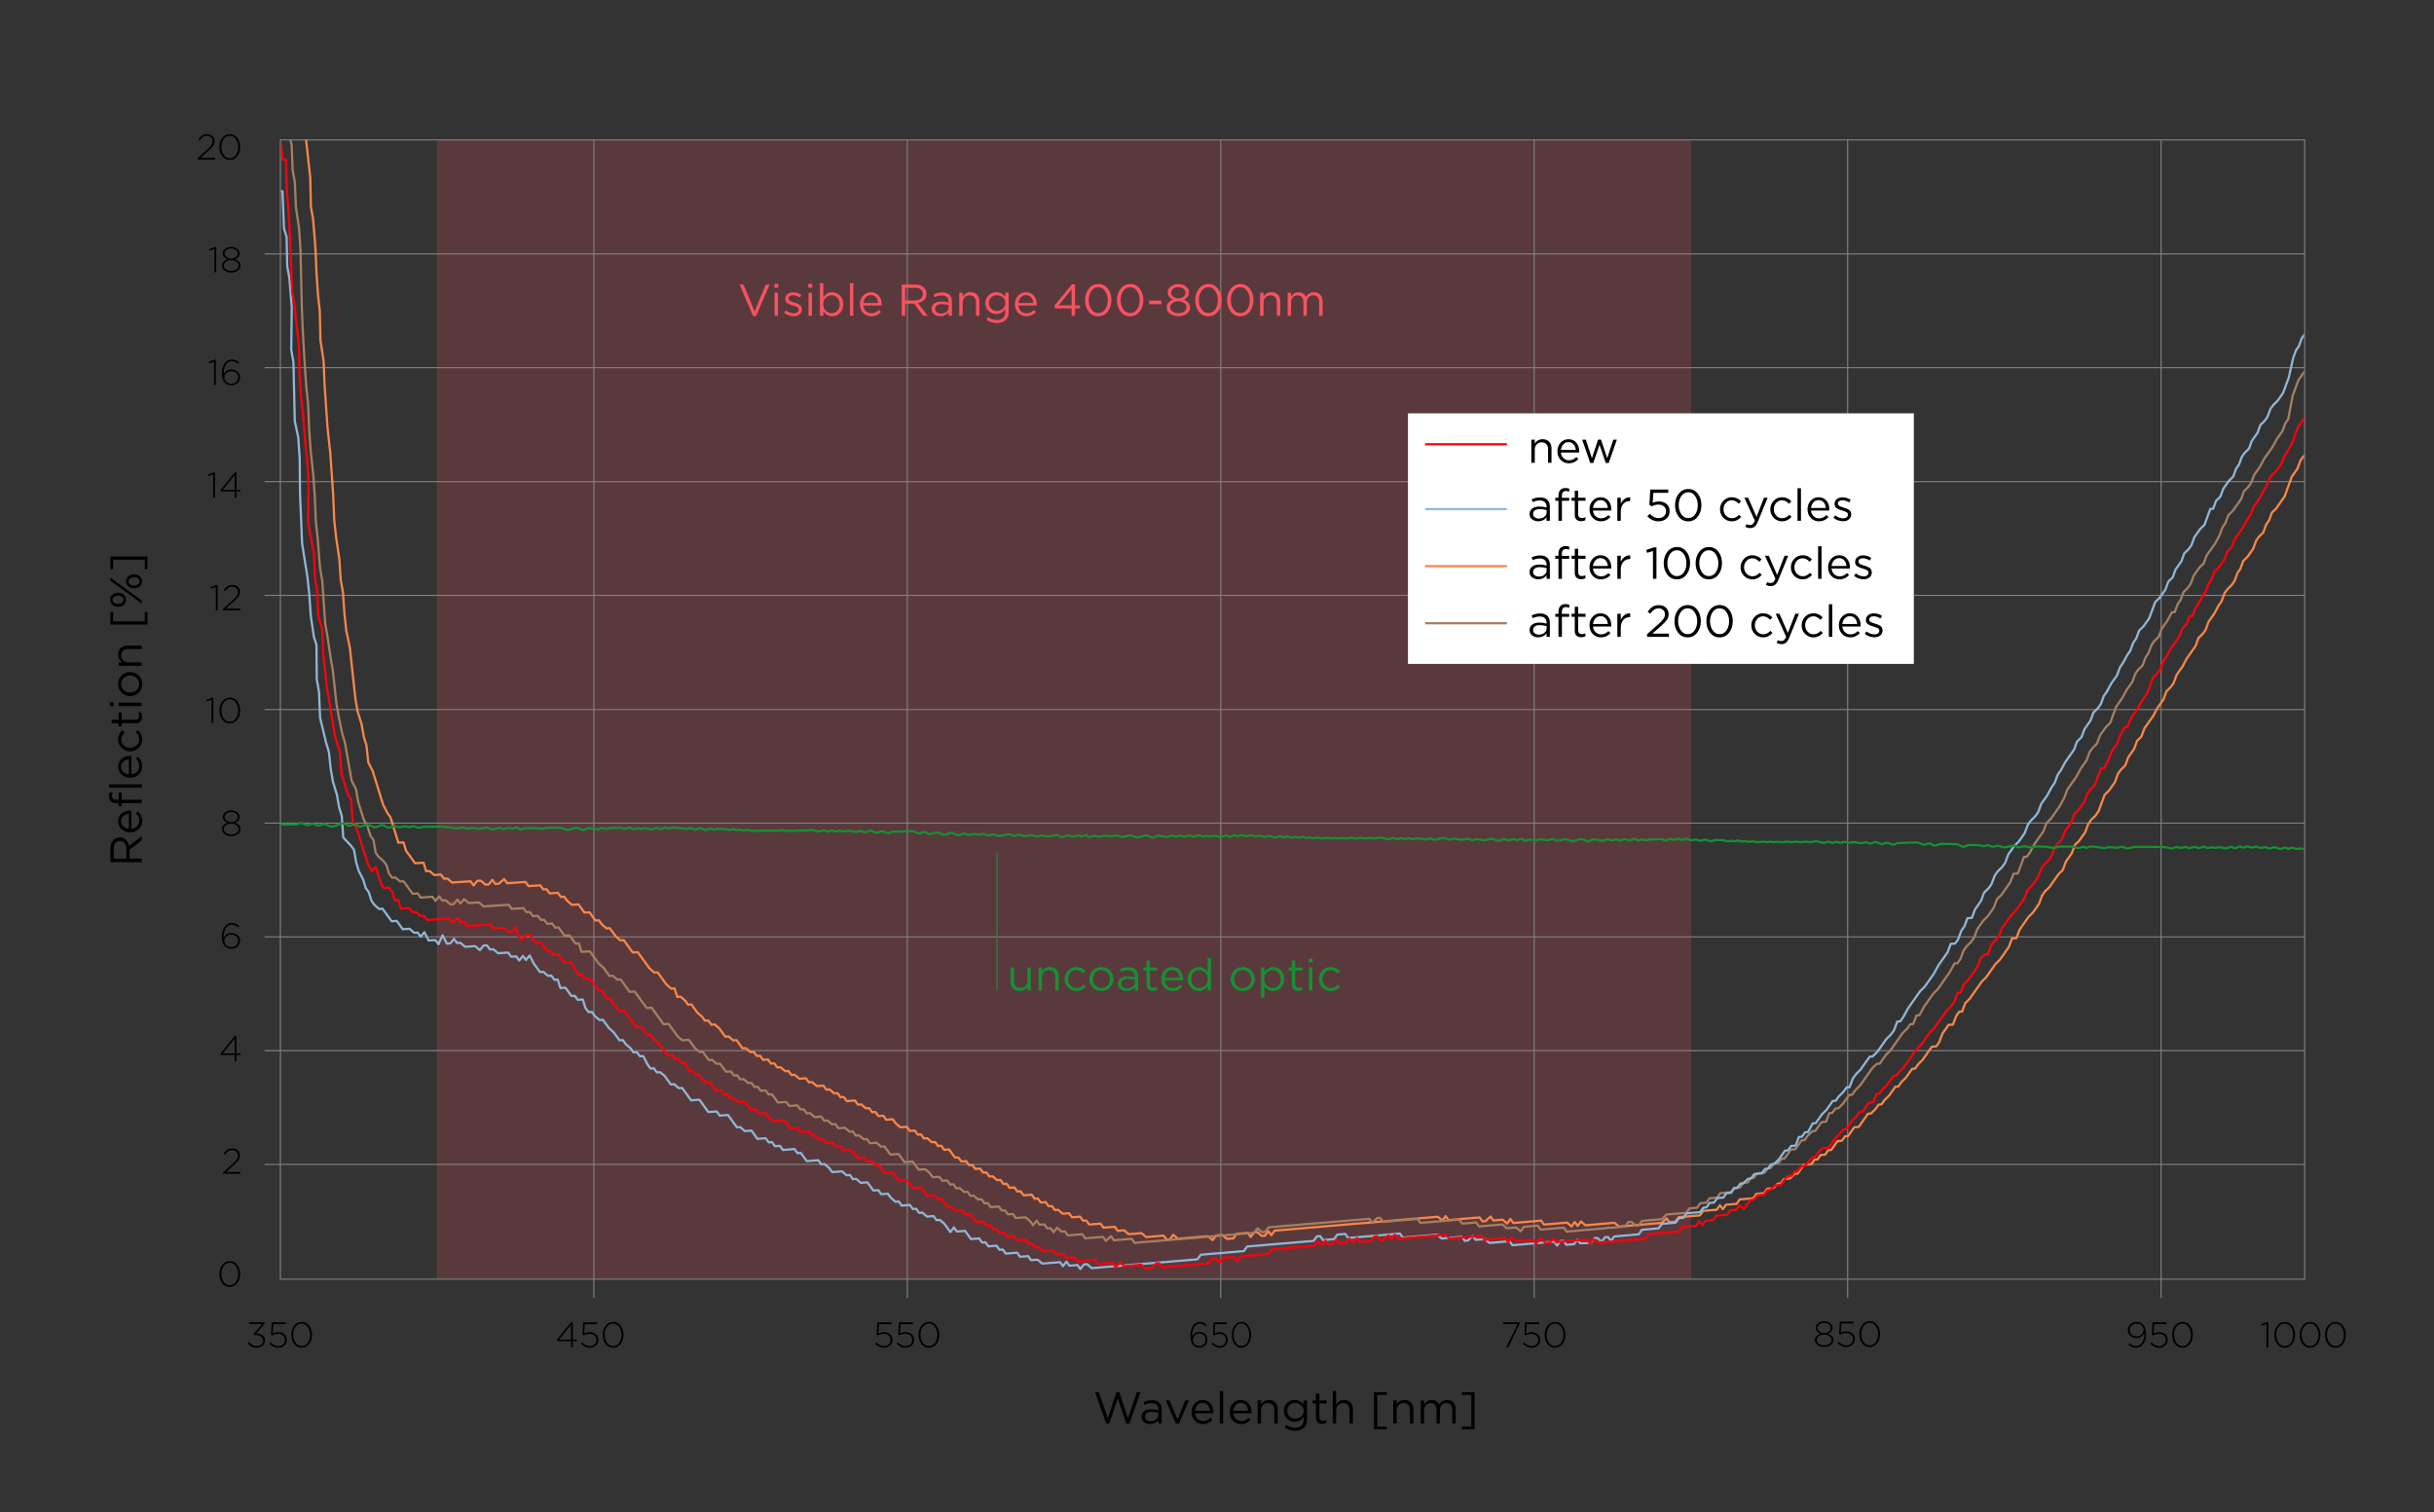 <?xml version="1.0" encoding="UTF-8"?>
<svg xmlns="http://www.w3.org/2000/svg" xmlns:xlink="http://www.w3.org/1999/xlink" viewBox="0 0 1090.69 677.71">
  <rect x="0" y="0" width="1090.69" height="677.71" fill="#333333" stroke="none"/>
  <title>Demonstration of the resistance of the autoclavable AR-coating after several ­sterilization cycles</title>
<desc>Demonstration of the resistance of the autoclavable AR-coating after several ­sterilization cycles</desc>
<defs>
    <style>
      .cls-1, .cls-2, .cls-3, .cls-4, .cls-5, .cls-6, .cls-7, .cls-8, .cls-9, .cls-10, .cls-11, .cls-12, .cls-13 {
        fill: none;
      }

      .cls-1, .cls-2, .cls-6, .cls-7, .cls-8, .cls-10, .cls-11 {
        stroke-linejoin: round;
      }

      .cls-1, .cls-2, .cls-6, .cls-10 {
        stroke-linecap: round;
      }

      .cls-1, .cls-12 {
        stroke: #a67f62;
      }

      .cls-2, .cls-3 {
        stroke: #fa8749;
      }

      .cls-14 {
        fill: #fff;
      }

      .cls-3, .cls-4, .cls-9, .cls-12, .cls-13 {
        stroke-miterlimit: 10;
      }

      .cls-3, .cls-9, .cls-12, .cls-13 {
        stroke-linecap: square;
      }

      .cls-15 {
        opacity: .2;
      }

      .cls-15, .cls-16 {
        fill: #f95261;
      }

      .cls-4, .cls-7, .cls-11 {
        stroke-width: .5px;
      }

      .cls-4, .cls-11 {
        stroke: gray;
      }

      .cls-6, .cls-13 {
        stroke: #fe000d;
      }

      .cls-17 {
        isolation: isolate;
      }

      .cls-7, .cls-8 {
        stroke: #169133;
      }

      .cls-9, .cls-10 {
        stroke: #8fb7d7;
      }

      .cls-18 {
        clip-path: url(#clippath);
      }

      .cls-19 {
        fill: #169133;
      }
    </style>
    <clipPath id="clippath">
      <rect class="cls-5" x="125.9" y="62.69" width="906.58" height="510.26"/>
    </clipPath>
  </defs>
  <g id="Ebene_4">
    <rect class="cls-5" width="1090.69" height="677.71"/>
  </g>
  <g id="Grid">
    <rect class="cls-15" x="195.79" y="62.69" width="562" height="510.26"/>
    <line class="cls-11" x1="266.11" y1="62.69" x2="266.11" y2="581.63"/>
    <line class="cls-11" x1="406.57" y1="62.69" x2="406.57" y2="581.63"/>
    <line class="cls-11" x1="547.02" y1="62.69" x2="547.02" y2="581.63"/>
    <line class="cls-11" x1="687.48" y1="62.69" x2="687.48" y2="581.63"/>
    <line class="cls-11" x1="827.94" y1="62.69" x2="827.94" y2="581.63"/>
    <line class="cls-11" x1="968.4" y1="62.69" x2="968.4" y2="581.63"/>
    <path class="cls-11" d="M118.57,317.95h914.17"/>
    <path class="cls-11" d="M118.57,266.79h914.17"/>
    <path class="cls-11" d="M118.57,215.82h914.17"/>
    <path class="cls-11" d="M118.57,164.75h914.17"/>
    <path class="cls-11" d="M118.57,113.78h914.17"/>
    <path class="cls-11" d="M118.57,521.78h914.17"/>
    <path class="cls-11" d="M118.57,470.8h914.17"/>
    <path class="cls-11" d="M118.57,419.82h914.17"/>
    <path class="cls-11" d="M118.57,368.85h914.17"/>
    <rect class="cls-4" x="125.65" y="62.69" width="907.09" height="510.51"/>
  </g>
  <g id="Graphs">
    <g id="Graph-MANI">
      <g class="cls-18">
        <path class="cls-2" d="M137.16,62.78l.25,2.16.81,7.39.81,7.39.3,13,.98,5.55,1.05,13.01.47,11.18.64,9.32.82,7.46.31,13.11,1.4,9.34.48,11.27.65,9.39.65,9.41,1.23,11.29.65,9.43.65,9.45.48,11.37.83,7.57,1.41,9.45.66,9.5,1,5.68.66,9.52.83,7.61,1.59,7.58.83,7.63.83,7.63.83,7.64,1,5.71,1.76,5.68,1.01,5.72,1.18,3.79.84,7.67,1.93,3.75,1.18,3.79,1.18,3.8,1.18,3.8,1.18,3.8,1.94,3.75,1.35,1.85,1.18,3.8,1.18,3.8,1.18,3.8,2.27-.14,1.18,3.8,1.35,1.85,1.35,1.85,1.35,1.85,2.27-.14,1.51-.1,1.18,3.81,1.51-.1,2.1,1.81,1.51-.1,1.51-.1,1.35,1.85,1.51-.1,2.1,1.8,1.51-.1,1.51-.1,1.51-.1,1.51-.1,2.26-.15,1.35,1.85,1.67-2.05,1.51-.1,2.1,1.8,1.5-.1,1.66-2.05,1.34,1.85,1.5-.1,2.41-2.09,1.34,1.85,1.5-.1,1.5-.1,1.5-.1,2.25-.15,1.5-.1,1.34,1.85,1.5-.1,1.5-.1,2.25-.15,1.34,1.85,1.5-.1,1.34,1.85,2.24-.15,1.5-.1,1.34,1.85,1.49-.1,1.34,1.85,2.09,1.8,1.49-.1,1.49-.1,1.34,1.84,1.34,1.84,2.24-.15,1.34,1.84,1.34,1.84,1.49-.1,1.34,1.84,2.09,1.79,1.49-.1,1.34,1.84,1.35,1.84,2.09,1.79,1.49-.1,1.34,1.84,1.34,1.84,1.34,1.84,2.23-.15,1.34,1.84,1.34,1.84,1.34,1.84,1.34,1.84,2.08,1.79,1.49-.1,1.34,1.84,1.34,1.84,1.34,1.84,2.08,1.79,1.48-.1,1.2,3.79,1.48-.11,2.08,1.79,1.34,1.84,1.48-.11,1.34,1.84,1.34,1.84,2.08,1.79,1.34,1.84,1.48-.11,1.34,1.86,1.48-.11,2.08,1.79,1.34,1.84,1.34,1.84,1.48-.11,2.08,1.79,1.48-.11,1.34,1.84,1.34,1.84,1.48-.11,2.08,1.79,1.48-.11,1.34,1.84,1.48-.11,1.34,1.84,2.21-.16,1.34,1.84,1.48-.11,1.34,1.84,1.47-.11,2.08,1.78,1.47-.11,1.34,1.84,1.47-.11,2.07,1.78,1.47-.11,1.47-.11,1.34,1.84,1.47-.11,2.07,1.78,1.47-.11,1.47-.11,1.34,1.84,1.47-.11,2.07,1.78,1.47-.11,1.34,1.84,1.47-.11,1.34,1.84,2.2-.17,1.47-.11,1.34,1.84,1.47-.11,2.07,1.78,1.46-.11,1.34,1.84,1.46-.11,1.34,1.84,2.2-.17,1.34,1.83,1.46-.11,1.46-.11,1.33,1.83,2.07,1.78,1.46-.11,1.46-.11,1.33,1.83,2.19-.17,1.33,1.83,1.46-.11,1.33,1.83,1.46-.11,2.06,1.78,1.46-.11,1.33,1.83,1.46-.11,1.33,1.83,2.18-.17,1.33,1.83,1.33,1.83,1.46-.12,1.33,1.83,2.18-.17,1.33,1.83,1.45-.12,1.33,1.83,2.18-.17,1.33,1.83,1.45-.12,1.33,1.83,1.45-.12,2.06,1.77,1.45-.12,1.33,1.83,1.45-.12,1.33,1.83,2.17-.18,1.33,1.83,1.45-.12,1.33,1.83,1.45-.12,2.17-.18,1.33,1.83,1.45-.12,1.33,1.83,2.17-.18,1.33,1.83,1.45-.12,1.33,1.83,1.44-.12,2.05,1.77,1.44-.12,1.44-.12,1.33,1.83,1.44-.12,2.16-.18,1.33,1.83,1.44-.12,1.33,1.83,2.16-.18,1.44-.12,1.44-.12,1.33,1.83,1.45-.12,2.16-.18,1.44-.12,1.33,1.82,1.44-.12,1.44-.12,2.05,1.76,1.44-.12,1.44-.12,1.44-.12,1.44-.12,2.04,1.76,1.43-.12,1.43-.12,1.43-.12,2.15-.18,1.43-.12,1.33,1.82,1.43-.12,1.54-2.06,2.04,1.76,1.43-.12,1.43-.12,1.43-.12,1.43-.12,2.14-.18,1.43-.12,1.43-.12,1.43-.12,1.43-.12,2.04,1.76,1.53-2.06,1.42-.12,1.42-.12,2.04,1.76,1.42-.12,1.42-.12,1.52-2.05,1.42-.12,2.13-.18,1.42-.12,1.32,1.81,1.52-2.05,1.42-.12,2.03,1.75,1.42-.12,1.52-2.05,1.32,1.81,1.51-2.05,2.13-.18,1.42-.12,1.42-.12,1.42-.12,2.12-.18,1.41-.12,1.41-.12,1.41-.12,1.41-.12,2.12-.18,1.41-.12,1.41-.12,1.41-.12,1.41-.12,2.12-.18,1.41-.12,1.41-.12,1.41-.12,2.11-.18,1.41-.12,1.41-.12,1.41-.12,1.41-.12,2.11-.18,1.41-.12,1.4-.12,1.4-.12,1.4-.12,2.11-.18,1.4-.12,1.4-.12,1.4-.12,1.4-.12,2.1-.18,1.4-.12,1.4-.12,1.4-.12,2.1-.18,1.4-.12,1.4-.12,1.4-.12,1.4-.12,2.1-.18,1.4-.12,1.4-.12,1.4-.12,1.4-.12,2.01,1.74,1.48-2.03,1.31,1.8,1.39-.12,1.39-.12,2.09-.18,1.39-.12,1.39-.12,1.39-.12,2.09-.18,1.39-.12,1.39-.12,1.31,1.79,1.39-.12,2.16-2.09,1.31,1.79,1.39-.12,1.39-.12,1.39-.12,2,1.73,1.46-2.03,1.31,1.79,1.39-.12,2.08-.18,1.38-.12,1.38-.12,1.38-.12,1.38-.12,2.07-.18,1.38-.12,1.31,1.79,1.38-.12,1.38-.12,2.07-.18,1.38-.12,1.38-.12,1.38-.12,1.38-.12,2,1.73,1.45-2.02,1.3,1.79,1.45-2.02,1.99,1.73,1.38-.12,1.38-.12,1.38-.12,1.37-.12,2.06-.18,1.37-.12,1.37-.12,1.37-.12,1.37-.12,1.99,1.72,1.37-.12,1.37-.12,1.37-.12,1.37-.12,2.06-.33,1.36.04,1.37-.12,1.37-.12,2.05-.18,1.37-.12,1.37-.12,1.37-.12,1.37-.12,2.12-2.07,1.3,1.78,1.36-.12,1.36-.12,1.43-2.01,2.05-.17,1.36-.12,1.36-.12,1.36-.12,2.04-.17,1.36-.12,1.42-2.01,1.36-.12,1.36-.12,2.04-.17,1.36-.12,1.42-2,1.3,1.77,1.42-2,2.03-.17,1.36-.11,1.36-.11,1.42-2,1.35-.11,2.03-.17,1.35-.11,1.35-.11,1.41-2,2.03-.17,1.35-.11,1.41-2,1.35-.11,1.35-.11,2.08-2.05,1.35-.11,1.41-1.99,1.35-.11,1.35-.11,2.08-2.05,1.35-.11,1.4-1.99,1.4-1.99,1.34-.11,2.02-.17,1.4-1.99,1.34-.11,1.4-1.98,2.01-.17,1.4-1.98,1.34-.11,1.39-1.98,1.39-1.98,2.01-.16,1.39-1.98,1.34-.11,1.39-1.98,1.39-1.98,2-.16,1.39-1.97,1.39-1.97,1.39-1.97,1.33-.11,2.05-2.02,1.38-1.97,1.33-.11,1.38-1.97,2.05-2.02,1.38-1.96,1.38-1.96,1.33-.11,1.38-1.96,2.04-2.01,1.38-1.96,1.37-1.96,1.33-.1,1.37-1.96,2.03-2.01,1.37-1.95,1.37-1.95,1.37-1.95,1.98-.15,1.37-1.95,1.41-3.79,1.37-1.95,1.36-1.94,1.98-.15,1.41-3.78,1.36-1.94,1.32-.1,1.4-3.78,2.02-1.99,1.36-1.94,1.36-1.93,1.36-1.93,1.36-1.93,2.01-1.98,1.35-1.93,1.35-1.93,1.35-1.93,2.01-1.97,1.35-1.93,1.35-1.92,1.35-1.92,1.39-3.75,1.96-.14,1.39-3.74,1.35-1.94,1.34-1.92,1.34-1.91,1.99-1.96,1.34-1.91,1.34-1.91,1.38-3.73,1.34-1.91,1.99-1.95,1.34-1.91,1.34-1.9,1.34-1.9,1.98-1.95,1.37-3.71,1.33-1.9,1.33-1.9,1.37-3.7,1.98-1.94,1.33-1.89,1.33-1.89,1.36-3.69,1.33-1.89,1.97-1.93,1.32-1.89,1.36-3.68,1.36-3.68,1.96-1.92,1.32-1.88,1.32-1.88,1.35-3.67,1.32-1.88,1.96-1.92,1.35-3.66,1.31-1.87,1.31-1.87,1.34-3.66,1.95-1.91,1.34-3.65,1.31-1.86,1.31-1.86,1.31-1.86,1.98-3.68,1.31-1.86,1.31-1.86,1.33-3.63,1.94-1.89,1.3-1.85,1.33-3.63,1.3-1.85,1.3-1.85,1.96-3.66,1.3-1.85,1.3-1.84,1.3-1.84,1.32-3.61,1.93-1.88,1.29-1.84,1.32-3.6,1.29-1.84,1.29-1.84,1.95-3.63,1.29-1.83,1.31-3.59,1.29-1.83,1.92-1.86,1.29-1.83,1.31-3.58,1.28-1.82,1.31-3.58,1.91-1.86,1.28-1.82,1.28-1.82,1.3-3.57,1.28-1.82,1.91-1.85,1.3-3.56,1.28-1.81,1.3-3.55,1.9-1.84,1.27-1.81,1.27-1.81,1.27-1.81,1.29-3.54,1.93-5.31,1.27-1.8,1.27-1.8,1.29-3.53,1.27-1.8.59-.57"/>
        <path class="cls-1" d="M130.18,62.78l.52,2.37.46,11.11.98,5.54.47,11.14,1.39,9.26.64,9.3.3,13.07.3,13.09.47,11.24.88,15,.64,9.39.82,7.51.47,11.31.65,9.43,1.23,11.31.65,9.46.48,11.38.82,7.57,1.06,13.29,1,5.68.65,9.52.65,9.53,1,5.69,1.41,9.51,1,5.71.83,7.64.83,7.65,1,5.72,1.59,7.62,1.17,3.79,1,5.73,1.01,5.74,1.01,5.74,1.94,3.75,1.01,5.75,1.18,3.8,1.18,3.8,1.94,3.76,1.18,3.81,1.35,1.86,1.01,5.76,1.35,1.86,2.11,1.81,1.35,1.86,1.18,3.81,1.35,1.86,1.52-.1,2.11,1.81,1.52-.1,1.35,1.86,1.35,1.86,1.35,1.86,2.27-.15,1.35,1.86,1.51-.1,1.51-.1,2.27-.15,1.35,1.86,1.68-2.05,1.35,1.86,1.51-.1,2.1,1.81,1.51-.1,1.67-2.05,1.35,1.85,1.67-2.05,2.1,1.8,1.51-.1,1.51-.1,1.51-.1,2.1,1.8,1.51-.1,1.51-.1,1.5-.1,1.5-.1,2.26-.15,1.5-.1,1.5-.1,1.34,1.85,1.5-.1,2.25-.15,1.5-.1,1.34,1.85,1.5-.1,1.34,1.85,2.25-.15,1.34,1.85,1.5-.1,1.34,1.85,2.25-.15,1.34,1.85,1.5-.1,1.34,1.85,1.34,1.85,2.24-.15,1.34,1.85,1.34,1.85,1.5-.1,1.19,3.8,2.24-.15,1.49-.1,1.34,1.85,1.34,1.85,1.34,1.85,2.09,1.8,1.34,1.85,1.34,1.85,1.5-.1,2.09,1.79,1.49-.1,1.34,1.85,1.34,1.85,1.34,1.85,2.24-.16,1.34,1.85,1.34,1.85,1.34,1.85,1.34,1.85,2.23-.16,1.34,1.85,1.34,1.85,1.34,1.85,1.34,1.85,2.23-.16,1.34,1.85,1.34,1.87,1.34,1.85,2.09,1.79,1.49-.11,1.49-.11,1.34,1.85,1.34,1.85,2.08,1.79,1.48-.11,1.34,1.85,1.34,1.85,1.48-.11,2.08,1.79,1.48-.11,1.34,1.84,1.34,1.84,2.22-.17,1.34,1.84,1.48-.11,1.34,1.84,1.48-.11,2.08,1.79,1.48-.11,1.34,1.84,1.48-.11,1.34,1.84,2.22-.17,1.34,1.84,1.48-.11,1.34,1.84,1.34,1.84,2.21-.17,1.48-.11,1.34,1.84,1.48-.11,2.21-.17,1.34,1.84,1.47-.11,1.34,1.84,1.47-.11,2.08,1.78,1.47-.11,1.47-.11,1.34,1.84,1.47-.11,2.07,1.78,1.47-.11,1.34,1.84,1.47-.11,1.47-.11,2.07,1.78,1.47-.11,1.34,1.84,1.47-.11,2.07,1.78,1.47-.11,1.34,1.84,1.47-.11,1.47-.11,2.07,1.78,1.46-.12,1.34,1.84,1.34,1.84,1.46-.12,2.2-.17,1.34,1.84,1.34,1.84,1.46-.12,2.19-.17,1.34,1.84,1.34,1.84,1.46-.12,1.46-.12,2.07,1.78,1.34,1.84,1.46-.12,1.46-.12,1.34,1.83,2.19-.18,1.33,1.83,1.46-.12,1.33,1.83,1.46-.12,2.06,1.77,1.46-.12,1.33,1.83,1.46-.12,2.06,1.77,1.45-.12,1.33,1.83,1.45-.12,1.33,1.83,2.18-.18,1.45-.12,1.33,1.83,1.45-.12,1.33,1.83,2.18-.18,1.33,1.83,1.45-.12,1.45-.12,1.45-.12,2.06,1.77,1.33,1.83,1.56-2.07,1.33,1.83,2.17-.18,1.33,1.83,1.45-.12,1.33,1.83,1.56-2.07,2.05,1.77,1.45-.12,1.33,1.83,1.44-.12,1.44-.12,2.17-.18,1.44-.12,1.33,1.83,1.44-.12,2.16-.18,1.44-.12,1.44-.12,1.44-.12,1.34,1.83,2.27-2.13,1.33,1.83,1.44-.12,1.44-.12,1.44-.12,2.16-.18,1.44-.12,1.33,1.82,1.44-.12,1.44-.12,2.15-.18,1.43-.12,1.43-.12,1.43-.12,2.15-.18,1.43-.12,1.43-.12,1.43-.12,1.43-.12,2.15-.18,1.43-.12,1.43-.12,1.43-.12,1.43-.12,2.14-.18,1.43-.12,1.43-.12,1.43-.12,1.43-.12,2.14-.18,1.43-.12,1.42-.12,1.42-.12,2.14-.18,1.42-.12,1.42-.12,1.42-.12,1.42-.12,2.13-.18,1.42-.12,1.42-.12,1.42-.12,1.52-2.05,2.03,1.75,1.42-.12,1.52-2.05,1.42-.12,1.42-.12,2.12-.18,1.42-.12,1.42-.12,1.42-.12,2.12-.18,1.41-.12,1.41-.12,1.41-.12,1.41-.12,2.12-.18,1.41-.12,1.41-.12,1.41-.12,1.41-.12,2.11-.18,1.41-.12,1.41-.12,1.41-.12,2.11-.18,1.41-.12,1.41-.12,1.41-.12,1.41-.12,2.11-.18,1.41-.12,1.4-.12,1.4-.12,1.31,1.8,2.19-2.1,1.4-.12,1.31,1.8,1.4-.12,1.4-.12,2.1-.18,1.4-.12,1.4-.12,1.4-.12,2.1-.18,1.4-.12,1.4-.12,1.4-.12,1.31,1.8,2.1-.18,1.4-.12,1.4-.12,1.4-.12,1.4-.12,2.09-.18,1.39-.12,1.39-.12,1.39-.12,1.39-.12,2.09-.18,1.31,1.8,1.39-.12,1.39-.12,2.09-.18,1.39-.12,1.31,1.79,1.39-.12,1.39-.12,2.08-.18,1.39-.12,1.39-.12,1.39-.12,1.39-.12,2,1.73,1.39-.12,1.39-.12,1.39-.12,2,1.73,1.46-2.03,1.38-.12,1.38-.12,1.38-.12,2.07-.18,1.31,1.79,1.38-.12,1.38-.12,1.38-.12,2.07-.18,1.38-.12,1.38-.12,1.38-.12,1.3,1.79,2.07-.18,1.38-.12,1.38-.12,1.38-.12,2.07-.18,1.38-.12,1.38-.12,1.38-.12,1.37-.12,2.06-.18,1.37-.12,1.38-.27,1.37.04,1.37-.12,2.06-.18,1.37-.12,1.37-.12,1.44-2.02,1.37-.12,1.99,1.72,1.37-.12,1.44-2.01,1.37-.12,2.05-.17,1.37-.12,1.37-.12,1.37-.12,1.37-.12,2.12-2.07,1.36-.12,1.36-.12,1.36-.12,1.36-.12,2.04-.17,1.36-.12,1.43-2.01,1.36-.12,2.04-.17,1.42-2.01,1.36-.11,1.36-.11,1.42-2,2.04-.17,1.36-.11,1.42-2,1.36-.11,1.36-.11,2.03-.17,1.42-2,1.35-.11,1.35-.11,1.41-2,2.03-.17,1.41-2,1.35-.11,1.41-1.99,2.03-.17,1.35-.11,1.41-1.99,1.35-.11,1.41-1.99,2.02-.17,1.41-1.99,1.35-.11,1.4-1.99,1.4-1.99,2.02-.17,1.4-1.98,1.4-1.98,1.34-.11,1.4-1.98,2.07-2.03,1.34-.11,1.4-1.98,1.4-1.98,2.01-.16,1.45-3.84,1.34-.11,1.39-1.97,1.34-.11,2.06-2.02,1.39-1.97,1.39-1.97,1.34-.11,1.39-1.97,2.05-2.02,1.39-1.96,1.38-1.96,1.38-1.96,1.38-1.96,2.05-2.01,1.33-.1,1.38-1.96,1.38-1.96,2.04-2.01,1.38-1.95,1.38-1.95,1.38-1.95,1.37-1.95,2.04-2,1.37-1.95,1.32-.1,1.42-3.79,1.32-.1,2.08-3.84,1.37-1.94,1.37-1.94,1.37-1.94,2.02-1.99,1.36-1.94,1.36-1.94,1.36-1.93,1.36-1.93,2.06-3.81,1.32-.1,1.36-1.93,1.4-3.76,1.36-1.93,2.01-1.97,1.36-1.92,1.4-3.77,1.35-1.92,1.35-1.92,2.01-1.97,1.35-1.92,1.35-1.92,1.39-3.74,2-1.96,1.35-1.91,1.35-1.91,1.35-1.91,1.38-3.72,1.96-.14,1.38-3.72,1.38-3.72,1.3-.09,1.34-1.9,2.03-3.75,1.34-1.9,1.34-1.9,1.34-1.9,1.37-3.7,1.98-1.94,1.33-1.89,1.33-1.89,1.33-1.89,2.01-3.73,1.37-3.69,1.33-1.88,1.33-1.88,1.33-1.88,2.01-3.72,1.32-1.88,1.32-1.88,1.36-3.67,1.32-1.87,1.96-1.91,1.35-3.66,1.32-1.87,1.32-1.87,1.96-1.91,1.35-3.65,1.35-3.65,1.31-1.86,1.31-1.86,1.98-3.68,1.31-1.86,1.31-1.86,1.34-3.63,1.31-1.85,1.95-1.89,1.34-3.63,1.31-1.85,1.33-3.62,1.3-1.85,1.94-1.88,1.33-3.61,1.3-1.84,1.3-1.84,1.96-3.64,1.27-.07,1.33-3.6,1.3-1.84,1.32-3.6,1.93-1.87,1.29-1.83,1.32-3.59,1.29-1.83,1.29-1.83,1.92-1.86,1.32-3.58,1.29-1.82,1.29-1.82,1.29-1.82,1.94-3.6,1.31-3.57,1.28-1.82,1.31-3.56,1.91-1.85,1.28-1.81,1.28-1.81,1.28-1.81,1.3-3.55,1.91-1.84,1.28-1.81,1.3-3.54,1.28-1.8,1.27-1.8,1.92-3.57,1.27-1.8,1.27-1.8,1.27-1.8,1.92-3.56,1.27-1.79,1.27-1.79,1.29-3.52,1.27-1.79,1.99-10.45,1.28-3.51,1.28-3.5,1.26-1.78,1.26-1.78h0"/>
        <path class="cls-10" d="M125.08,85.75l1.5-.05.69,16.74,1.15,3.69.29,13.06.98,5.58,1.04,13.07-.22,18.79.98,5.6.3,13.18.3,13.2,1.57,7.5.64,9.44.13,15.17.47,11.38.47,11.4,2.4,15.15.82,7.6.65,9.54,1.41,9.51,1.17,3.77.14,15.36,1,5.72.48,11.53,2.76,11.42,1.17,3.8.83,7.69,1,5.75,1.76,5.7,1.01,5.75,1.18,3.81.66,9.67,3.46,3.67,1.35,1.86,1.01,5.77,1.18,3.82,1.94,3.77,1.18,3.82,1.35,1.86,1.18,3.82,1.35,1.86,2.11,1.81,1.52-.1,1.35,1.86,1.35,1.86,1.35,1.86,2.28-.15,1.35,1.86,1.35,1.86,1.52-.1,1.52-.1,2.11,1.81,1.52-.1,1.35,1.86,1.68-2.06,1.94,3.77,1.52-.1,1.51-.1,1.35,1.86,1.84-4.02,1.94,3.77,1.51-.1,1.67-2.06,1.35,1.86,1.51-.1,2.1,1.81,1.51-.1,1.51-.1,1.51-.1,2.1,1.8,1.67-2.06,1.51-.1,1.35,1.85,1.51-.1,2.1,1.8,1.51-.1,1.51-.1,1.51-.1,1.35,1.85,2.26-.15,1.35,1.85,1.66-2.06,1.35,1.85,1.66-2.06,1.94,3.76,1.35,1.85,1.35,1.85,1.5-.1,2.1,1.8,1.5-.1,1.35,1.85,1.5-.1,1.19,3.81,2.25-.16,1.35,1.85,1.35,1.85,1.5-.11,1.35,1.85,2.25-.16,1.19,3.81,1.35,1.85,1.5-.11,1.35,1.85,2.09,1.8,1.5-.11,1.35,1.85,1.35,1.85,2.09,1.82,1.35,1.85,1.35,1.85,1.49-.11,1.35,1.85,2.09,1.8,1.35,1.85,1.49-.11,1.35,1.85,1.49-.11,1.94,3.76,1.35,1.85,1.49-.11,1.34,1.85,1.49-.11,2.09,1.79,1.34,1.85,1.34,1.85,1.49-.11,2.09,1.79,1.49-.11,1.34,1.85,1.34,1.85,1.34,1.85,2.23-.17,1.49-.11,1.34,1.85,1.34,1.85,1.34,1.85,2.23-.17,1.49-.11,1.34,1.85,1.48-.11,2.23-.17,1.34,1.85,1.34,1.85,1.34,1.85,1.48-.11,2.08,1.79,1.48-.11,1.48-.11,1.34,1.85,1.34,1.85,2.22-.17,1.48-.12,1.34,1.85,1.48-.12,1.34,1.85,2.22-.17,1.34,1.85,1.48-.12,1.48-.12,2.22-.17,1.34,1.84,1.48-.12,1.34,1.84,1.34,1.84,2.21-.17,1.47-.12,1.47-.12,1.34,1.84,1.47-.12,2.08,1.78,1.34,1.84,1.47-.12,1.47-.12,1.47-.12,2.08,1.78,1.47-.12,1.34,1.84,1.47-.12,2.07,1.78,1.47-.12,1.47-.12,1.34,1.84,1.34,1.84,2.2-.18,1.34,1.84,1.47-.12,1.47-.12,1.34,1.84,2.07,1.78,1.47-.12,1.34,1.84,1.47-.12,2.2-.18,1.34,1.84,1.46-.12,1.34,1.84,1.46-.12,2.07,1.78,1.46-.12,1.46-.12,1.34,1.84,1.46-.12,2.07,1.78,1.34,1.84,1.34,1.84,1.58-2.08,1.34,1.84,2.19-.18,1.46-.12,1.34,1.84,1.34,1.84,2.19-.18,1.46-.12,1.34,1.84,1.46-.12,1.34,1.84,2.18-.18,1.46-.12,1.34,1.84,1.45-.12,1.34,1.83,2.18-.18,1.45-.12,1.45-.12,1.33,1.83,1.45-.12,2.18-.18,1.33,1.83,1.45-.12,1.45-.12,2.06,1.77,1.45-.12,1.45-.12,1.45-.12,1.45-.12,2.17-.18,1.33,1.83,1.56-2.08,1.33,1.83,1.45-.12,2.17-.18,1.33,1.83,1.56-2.08,1.44-.12,2.05,1.77,1.44-.12,1.44-.12,1.44-.12,1.45-.12,2.16-.18,1.44-.12,1.44-.12,1.44-.12,1.44-.12,2.16-.18,1.44-.12,1.44-.12,1.44-.12,1.44-.12,2.15-.18,1.44-.12,1.44-.12,1.43-.12,2.15-.18,1.43-.12,1.43-.12,1.43-.12,1.43-.12,2.15-.18,1.43-.12,1.43-.12,1.43-.12,1.43-.12,2.14-.18,1.43-.12,1.53-2.06,1.43-.12,1.43-.12,2.14-.18,1.43-.12,1.43-.12,1.43-.12,2.14-.18,1.42-.12,1.42-.12,1.42-.12,1.42-.12,2.13-.18,1.52-2.06,1.42-.12,1.42-.12,1.42-.12,2.13-.18,1.42-.12,1.42-.12,1.42-.12,1.42-.12,2.13-.18,1.42-.12,1.42-.12,1.42-.12,2.12-.18,1.42-.12,1.41-.12,1.41-.12,1.41-.12,2.12-.18,1.41-.12,1.51-2.05,1.41-.12,1.32,1.81,2.12-.18,1.41-.12,1.41-.12,1.5-2.05,2.11-.18,1.41-.12,1.32,1.81,1.41-.12,1.41-.12,2.11-.18,1.41-.12,1.41-.12,1.41-.12,1.4-.12,2.11-.18,1.4-.12,1.4-.12,1.4-.12,1.4-.12,2.1-.18,1.4-.12,1.4-.12,1.31,1.8,2.1-.18,1.4-.12,1.4-.12,1.4-.12,1.4-.12,2.1-.18,1.4-.12,1.4-.12,1.4-.12,1.4-.12,2.01,1.74,1.4-.12,1.39-.12,1.39-.12,1.39-.12,2.09-.18,1.39-.12,1.31,1.8,1.39-.12,2.17-2.09,1.31,1.8,1.39-.12,1.39-.12,1.39-.12,2,1.74,1.39-.12,1.39-.12,1.39-.12,1.39-.12,2.08-.18,1.39-.12,1.31,1.79,1.39-.12,2.08-.18,1.39-.12,1.38-.12,1.38-.12,1.38-.12,2.08-.18,1.38-.12,1.38-.12,1.38-.12,1.38-.12,2.07-.18,1.31,1.79,1.46-2.03,1.38-.12,1.31,1.79,2.08-.18,1.38-.12,1.45-2.02,1.31,1.63,2.06-.03,1.38-.12,1.38-.12,1.45-2.02,1.38-.12,1.99,1.73,1.45-2.02,1.37-.12,1.3,1.78,1.44-2.02,2.06-.18,1.37-.12,1.37-.12,1.37-.12,1.37-.12,2.06-.18,1.37-.12,1.44-2.02,1.37-.12,2.05-.18,1.37-.12,1.37-.12,1.37-.12,1.43-2.01,2.05-.17,1.37-.12,1.36-.12,1.36-.12,1.43-2.01,2.05-.17,1.43-2.01,1.36-.12,1.36-.12,2.04-.17,1.36-.12,1.42-2.01,1.36-.12,1.42-2,2.04-.17,1.42-2,1.36-.11,1.36-.11,1.42-2,2.03-.17,1.42-2,1.35-.11,1.42-2,1.35-.11,2.09-2.05,1.35-.11,1.41-1.99,1.35-.11,2.03-.17,1.41-1.99,1.35-.11,1.41-1.99,1.35-.11,2.08-2.04,1.41-1.99,1.4-1.99,1.35-.11,1.4-1.98,2.02-.17,1.46-3.85,1.34-.11,1.4-1.98,1.34-.11,2.12-3.9,1.34-.11,1.4-1.98,1.4-1.98,2.06-2.03,1.39-1.97,1.39-1.97,1.34-.11,1.39-1.97,2.06-2.02,1.39-1.97,1.34-.11,1.44-3.82,1.39-1.96,2.05-2.01,1.38-1.96,1.38-1.96,1.38-1.96,1.33-.1,2.05-2.01,1.38-1.96,1.38-1.95,1.38-1.95,2.04-2,1.38-1.95,1.42-3.8,1.33-.1,1.37-1.95,2.08-3.84,1.37-1.94,1.37-1.94,1.37-1.94,1.37-1.94,2.03-1.99,1.37-1.94,1.37-1.94,1.37-1.94,2.07-3.82,1.36-1.93,1.36-1.93,1.36-1.93,1.41-3.76,1.97-.14,1.36-1.93,1.4-3.77,1.36-1.92,1.4-3.75,1.97-.14,1.4-3.74,1.35-1.92,1.35-1.92,1.39-3.74,2-1.96,1.35-1.91,1.39-3.73,1.35-1.91,2-1.95,1.35-1.91,1.38-3.72,1.34-1.9,1.34-1.9,1.99-1.94,1.34-1.9,1.34-1.9,1.38-3.7,1.34-1.89,1.99-1.94,1.34-1.89,1.37-3.69,1.34-1.89,1.33-1.89,2.02-3.73,1.33-1.88,1.37-3.68,1.33-1.88,2.01-3.72,1.33-1.88,1.33-1.88,1.33-1.88,1.36-3.67,1.97-1.91,1.36-3.66,1.32-1.87,1.32-1.87,1.35-3.65,1.96-1.9,1.32-1.86,1.35-3.65,1.32-1.86,1.99-3.68,1.31-1.86,1.31-1.86,1.34-3.63,1.31-1.85,1.98-3.67,1.31-1.85,1.34-3.62,1.31-1.85,1.34-3.62,1.94-1.88,1.3-1.84,1.3-1.84,1.33-3.61,1.33-3.6,1.94-1.87,1.3-1.84,1.3-1.83,1.33-3.6,1.93-1.87,1.32-3.59,1.3-1.83,1.29-1.83,1.32-3.58,1.93-1.86,1.29-1.82,1.32-3.58,1.29-1.82,1.29-1.82,1.92-1.85,1.31-3.57,1.31-3.56,1.26-.07,1.31-3.56,1.91-1.84,1.31-3.55,1.28-1.81,1.28-1.81,1.91-1.84,1.3-3.55,1.28-1.8,1.3-3.54,1.28-1.8,1.9-1.83,1.3-3.53,1.27-1.8,1.27-1.79,1.29-3.53,1.9-1.82,1.27-1.79,1.29-3.52,1.27-1.79,1.89-1.82,1.27-1.79,1.27-1.78,1.29-3.51,1.28-3.51,1.96-8.69,1.28-3.49,1.26-1.77,1.28-3.49,1.26-1.77"/>
        <path class="cls-6" d="M125.87,64.13l.81,7.39,1.5-.05.3,12.98,1.05,12.98.47,11.16.94,22.39.99,5.58,1.23,11.2.82,7.48.3,13.15.65,9.39.82,7.51,1.06,13.18.82,7.53.65,9.44-.21,19,2.59,13.2.49,11.42,1,5.68.49,11.45,1.76,5.65.49,11.47.83,7.63.84,7.64,1.01,5.71,2.44,15.27,1.18,3.79,1.18,3.79.67,9.62,1.77,5.69,1.18,3.8,1.35,1.85.67,9.65,1.95,3.76,1.19,3.81,1.19,3.81,1.19,3.81,1.19,3.81,1.95,3.76,1.69-2.05,1.19,3.81,1.19,3.81,1.36,1.86,2.29-.15,1.36,1.86,1.19,3.81,1.52-.1,1.19,3.81,2.29-.15,1.52-.1,1.36,1.86,1.52-.1,2.12,1.81,1.52-.1,1.36,1.86,1.52-.1,1.52-.1,2.28-.15,1.52-.1,1.52-.1,1.52-.1,1.36,1.85,2.44-2.11,1.35,1.85,1.52-.1,1.35,1.85,2.27-.15,1.52-.1,1.51-.1,1.51-.1,1.51-.1,2.27-.15,1.35,1.85,1.51-.1,1.51-.1,1.51-.1,2.11,1.8,1.51-.1,1.67-2.05,1.2,3.8,1.35,1.85,2.42-2.11,1.51-.1,1.35,1.85,1.35,1.85,2.26-.15,1.35,1.85,1.35,1.85,1.51-.1,1.35,1.85,2.26-.16,1.35,1.85,1.35,1.85,1.5-.1,1.5-.1,1.95,3.75,1.35,1.85,1.5-.11,1.35,1.85,1.5-.11,2.1,1.79,1.35,1.85,1.35,1.85,1.51-.11,1.95,3.75,1.5-.11,1.35,1.85,1.35,1.85,1.35,1.85,2.25-.16,1.35,1.85,1.35,1.85,1.35,1.85,1.35,1.85,2.25-.16,1.35,1.85,1.35,1.85,1.5-.11,1.35,1.85,2.1,1.81,1.35,1.85,1.35,1.85,1.35,1.85,2.24-.17,1.35,1.85,1.49-.11,1.35,1.85,1.49-.11,1.95,3.75,1.49-.11,1.35,1.85,1.49-.11,1.35,1.84,2.1,1.79,1.49-.11,1.35,1.84,1.35,1.84,2.24-.17,1.35,1.84,1.49-.11,1.35,1.84,1.49-.11,2.09,1.79,1.49-.11,1.49-.11,1.35,1.84,1.35,1.84,2.23-.17,1.35,1.84,1.49-.11,1.49-.11,1.35,1.84,2.09,1.78,1.48-.11,1.48-.11,1.48-.11,2.09,1.78,1.35,1.84,1.48-.12,1.48-.12,1.35,1.84,2.22-.17,1.48-.12,1.35,1.84,1.48-.12,1.35,1.84,2.22-.17,1.35,1.84,1.48-.12,1.48-.12,1.35,1.84,2.22-.17,1.35,1.84,1.48-.12,1.48-.12,2.08,1.78,1.35,1.84,1.48-.12,1.48-.12,1.35,1.84,2.21-.18,1.34,1.84,1.47-.12,1.34,1.84,1.34,1.84,2.21-.18,1.47-.12,1.34,1.84,1.34,1.84,2.21-.18,1.47-.12,1.34,1.84,1.34,1.84,1.47-.12,2.2-.18,1.34,1.84,1.34,1.84,1.47-.12,1.47-.12,2.08,1.77,1.47-.12,1.34,1.83,1.34,1.83,1.47-.12,2.08,1.77,1.47-.12,1.46-.12,1.34,1.83,2.2-.18,1.34,1.83,1.34,1.83,1.46-.12,1.46-.12,2.07,1.77,1.46-.12,1.34,1.83,1.46-.12,1.34,1.83,2.19-.18,1.34,1.83,1.46-.12,1.46-.12,1.34,1.83,2.19-.18,1.46-.12,1.34,1.83,1.46-.12,2.07,1.77,1.46-.12,1.34,1.83,1.46-.12,1.46-.12,2.18-.18,1.34,1.83,1.45-.12,1.45-.12,1.34,1.83,2.18-.19,1.45-.12,1.34,1.83,1.45-.12,2.18-.19,1.45-.12,1.45-.12,1.45-.12,1.35,1.83,2.17-.19,1.45-.12,1.45-.12,1.45-.12,1.34,1.83,2.28-2.13,1.34,1.82,1.45-.12,1.45-.12,1.44-.12,2.17-.19,1.44-.12,1.34,1.82,1.44-.12,2.16-.19,1.55-2.07,1.44-.12,1.33,1.82,1.44-.12,2.16-.19,1.44-.12,1.44-.12,1.44-.12,1.44-.12,2.16-.19,1.44-.12,1.44-.12,1.44-.12,1.44-.12,2.15-.18,1.43-.12,1.54-2.06,1.43-.12,2.05,1.75,1.53-2.06,1.43-.12,1.43-.12,1.43-.12,2.05,1.75,1.53-2.06,1.43-.12,1.43-.12,1.43-.12,2.14-.18,1.43-.12,1.43-.12,1.43-.12,1.43-.12,2.24-2.12,1.43-.12,1.42-.12,1.42-.12,2.14-.18,1.42-.12,1.42-.12,1.42-.12,1.42-.12,2.13-.18,1.42-.12,1.42-.12,1.42-.12,1.51-2.05,2.03,1.75,1.51-2.05,1.32,1.81,1.42-.12,2.22-2.11,1.32,1.81,1.42-.12,1.42-.12,1.51-2.05,2.03,1.74,1.5-2.04,1.32,1.8,1.41-.12,1.41-.12,2.12-.18,1.5-2.04,1.41-.12,1.32,1.8,1.41-.12,2.2-2.1,1.32,1.8,1.5-2.04,1.32,1.8,2.11-.18,1.41-.12,1.41-.12,1.41-.12,1.41-.12,2.11-.18,1.41-.12,1.4-.12,1.4-.12,1.4-.12,2.1-.18,1.4-.12,1.4-.12,1.4-.12,1.32,1.8,2.1-.18,1.4-.12,1.4-.12,1.4-.12,2.1-.18,1.4-.12,1.4-.12,1.4-.12,1.4-.12,2.01,1.73,1.4-.12,1.4-.12,1.4-.12,1.4-.12,2.09-.18,1.39-.12,1.32,1.79,1.47-2.03,2.01,1.73,1.39-.12,1.39-.12,1.39-.12,1.39-.12,2.09-.18,1.31,1.79,1.47-2.03,1.39-.12,1.31,1.79,2.08-.18,1.46-2.03,1.31,1.79,1.39-.12,1.39-.12,2.09-.18,1.39-.12,1.39-.12,1.39-.12,2.08-.18,1.38-.12,1.38-.12,1.31,1.78,1.46-2.02,2,1.72,1.39-.27,1.38.03,1.38-.12,1.38-.12,2.07-.18,1.38-.12,1.38-.12,1.38-.12,1.38-.12,2.07-.18,1.38-.12,1.38-.12,1.38-.12,2.06-.18,1.44-2.02,1.38-.12,1.37-.12,1.37-.12,2.06-.18,1.37-.12,1.37-.12,1.37-.12,1.37-.12,2.06-.18,1.44-2.01,1.37-.12,1.37-.12,2.05-.18,1.37-.12,1.43-2.01,1.3,1.77,1.43-2.01,2.05-.18,1.37-.12,1.43-2.01,1.37-.12,1.37-.12,2.05-.18,1.43-2,1.36-.12,1.36-.12,1.42-2,1.98,1.71,1.42-2,1.42-2,1.36-.12,2.1-2.06,1.36-.12,1.36-.12,1.42-2,1.36-.11,2.09-2.05,1.36-.11,1.36-.11,1.41-1.99,1.41-1.99,2.03-.17,1.41-1.99,1.35-.11,1.41-1.99,1.35-.11,2.08-2.04,1.41-1.99,1.35-.11,1.4-1.98,2.08-2.04,1.35-.11,1.35-.11,1.4-1.98,1.4-1.98,2.07-2.03,1.4-1.98,1.34-.11,1.4-1.98,1.4-1.97,2.07-2.03,1.39-1.97,1.34-.11,1.39-1.97,1.39-1.97,2.01-.16,1.44-3.83,1.34-.11,1.39-1.97,2.06-2.02,1.39-1.96,1.39-1.96,1.34-.11,1.38-1.96,2.05-2.01,1.38-1.96,1.38-1.96,1.38-1.95,1.38-1.95,2.04-2,1.38-1.95,1.38-1.95,1.38-1.95,2.04-2,1.37-1.95,1.37-1.94,1.37-1.94,1.37-1.94,2.03-1.99,1.37-1.94,1.41-3.78,1.32-.1,1.41-3.77,2.03-1.98,1.36-1.93,1.36-1.93,1.36-1.93,1.4-3.76,2.02-1.98,1.32-.1,1.4-3.75,1.36-1.94,2.02-1.97,1.4-3.75,1.36-1.92,1.35-1.92,1.35-1.92,2.01-1.96,1.35-1.91,1.35-1.91,1.35-1.91,1.39-3.73,2-1.96,1.35-1.91,1.35-1.91,1.39-3.72,1.34-1.9,2-1.95,1.34-1.9,1.38-3.71,1.34-1.9,1.99-1.94,1.38-3.7,1.34-1.89,1.34-1.89,1.37-3.69,1.98-1.93,1.33-1.89,1.33-1.89,1.37-3.68,1.33-1.88,1.98-1.92,1.36-3.68,1.36-3.67,1.29-.08,2.01-3.71,1.36-3.67,1.32-1.87,1.32-1.87,1.36-3.66,2-3.7,1.29-.08,1.35-3.65,1.32-1.86,1.32-1.86,1.99-3.68,1.32-1.86,1.32-1.86,1.34-3.64,1.34-3.63,1.95-1.89,1.31-1.85,1.34-3.62,1.31-1.85,1.98-3.66,1.31-1.85,1.31-1.85,1.31-1.84,1.33-3.61,1.94-1.88,1.33-3.6,1.28-.07,1.33-3.6,1.3-1.84,1.96-3.63,1.3-1.83,1.32-3.59,1.3-1.83,1.32-3.59,1.93-1.86,1.29-1.83,1.29-1.82,1.32-3.58,1.93-1.86,1.31-3.57,1.29-1.82,1.29-1.82,1.29-1.82,1.94-3.6,1.29-1.81,1.31-3.56,1.28-1.81,1.28-1.81,1.93-3.58,1.28-1.81,1.3-3.54,1.28-1.8,1.91-1.83,1.28-1.8,1.28-1.8,1.3-3.53,1.28-1.8,1.92-3.56,1.29-3.52,1.29-3.52,1.27-1.79,1.27-1.79.44-.82"/>
        <path class="cls-8" d="M1093.27,381.41c-1.39,0-1.08-.55-1.78-.55s-1.85.45-2.55.45-2.01-.52-3.01-.52c-1,0-2.01.33-2.63.33s-.85-.38-1.62-.38-1.16.38-1.78.38-1.31-.43-1.85-.43-.85.43-1.62.43-1.08-.5-1.85-.5-1.31.5-2.32.5-2.55-.69-3.48-.69-1.93.4-2.47.4-1.24-.24-1.93-.24-1.47.24-2.32.24-2.01-.29-2.4-.29-.85.29-1.7.29-1.31-.24-2.09-.24-.93.24-1.85.24-1.47-.19-1.93-.19-.93.19-2.01.19c-1.08,0-1.16-.24-1.55-.24s-1.39.24-1.93.24-.54-.26-1.16-.26-2.09.26-2.78.26-1.55-.38-2.16-.38-1.31.26-1.85.26-1-.36-1.55-.36-.93.21-1.47.21-.93-.48-1.55-.48-1,.37-1.62.37-.85-.27-1.55-.27-.93.27-1.62.27-1.39-.56-2.32-.56-.93.56-1.47.56-.54-.61-1.55-.61c-1,0-1.31.61-2.09.61s-1.78-.77-2.63-.77-1.62.55-2.24.55-1.24-.59-1.93-.59-1.62.33-2.09.33-1.31-.65-2.01-.65-1.39.49-2.01.49-1.24-.49-1.93-.49-1,.46-1.93.46c-.93,0-.77-.46-1.55-.46s-1.16.75-1.93.75-1.39-.62-1.85-.62-1.7.74-2.24.74-2.4-.55-3.01-.55-1.16.33-1.85.33-.85-.31-1.7-.31-.85.36-1.55.36-1.3-.6-1.62-.7-1.78.68-2.47.68-1.31-.5-2.01-.5-1.78.59-2.4.59-.77-.55-1.31-.55-1.78.43-2.4.43-.7-.38-1.93-.38c-1.24,0-.93.57-1.85.57s-3.09-.57-4.1-.57c-1,0-4.48-.12-5.56-.12-1.08,0-6.18.02-7.11.02s-2.7.69-3.55.69-1.39-.76-2.32-.76-1.55.5-2.32.5-1.93-.33-2.94-.33c-1,0-1.78.45-2.4.45s-2.09-.4-2.63-.4-2.7-.32-3.4-.32-1.7.6-2.32.6-.08-.45-1.16-.45c-1.08,0-1.31.55-2.47.55-1.16,0-1.08-.59-1.93-.59s-4.56-.11-5.49-.11-2.55.6-3.63.6c-1.08,0-2.16-.45-2.78-.45s-3.71-.15-4.48-.15-2.24.41-3.01.41-2.09-.52-2.86-.52-1.7.52-2.4.52-.93-.78-1.93-.78c-1,0-3.71.78-4.56.78s-2.01-.71-2.78-.71-1.47.4-2.24.4-1.47-.64-2.4-.64-1.08.4-1.78.4-.93-.36-1.7-.36-3.79-.19-4.56-.19-2.4.78-3.09.78-1.93-1.15-2.78-1.15-5.64-.14-6.57-.14-2.7.8-3.4.8-1.08-.96-2.38-.96-1.41.63-2.06.63-2.43-1.07-3.48-1.07c-1.04,0-7.23.26-8.25.26-1.02,0-1.6.71-2.3.71s-1.93-.88-2.86-.88-1.31.67-2.16.67-2.01-.95-3.09-.95-.54.64-2.09.64c-1.39,0-1.08-.55-1.78-.55s-1.85.45-2.55.45-2.01-.52-3.01-.52c-1,0-2.01.33-2.63.33s-.85-.38-1.62-.38-1.16.38-1.78.38-1.31-.43-1.85-.43-.85.43-1.62.43-1.08-.5-1.85-.5-1.31.5-2.32.5c-1,0-2.55-.69-3.48-.69s-1.93.4-2.47.4-1.24-.24-1.93-.24-1.47.24-2.32.24-2.01-.29-2.4-.29-.85.29-1.7.29-1.31-.24-2.09-.24-.93.24-1.85.24-1.47-.19-1.93-.19-.93.19-2.01.19-1.16-.24-1.55-.24-1.39.24-1.93.24-.54-.26-1.16-.26-2.09.26-2.78.26-1.55-.38-2.16-.38-1.31.26-1.85.26-1-.36-1.55-.36-.93.21-1.47.21-.93-.48-1.55-.48-1,.37-1.62.37-.85-.27-1.55-.27-.93.27-1.62.27-1.39-.56-2.32-.56-2.01-.05-3.01-.05-1.31.61-2.09.61-1.78-.77-2.63-.77-1.62.55-2.24.55-1.24-.59-1.93-.59-1.62.33-2.09.33-1.31-.65-2.01-.65-1.39.49-2.01.49-1.24-.49-1.93-.49-1,.46-1.93.46-.77-.46-1.55-.46-1.16.75-1.93.75-1.39-.62-1.85-.62-4.64.19-5.25.19-1.16.33-1.85.33-.85-.31-1.7-.31-.85.36-1.55.36-1.3-.6-1.62-.7-1.78.68-2.47.68-1.31-.5-2.01-.5-1.78.59-2.4.59-.77-.55-1.31-.55c-.54,0-1.78.43-2.4.43s-.7-.38-1.93-.38-.93.57-1.85.57-3.09-.57-4.1-.57-1.55.87-2.36.87-2.13-.99-3.21-.99c-1.08,0-3.09.93-3.79.93s-2.4-.9-3.32-.9-2.7.69-3.55.69-1.39-.76-2.32-.76-1.55.5-2.32.5-1.93-.33-2.94-.33c-1,0-1.78.45-2.4.45s-2.09-.4-2.63-.4-1,.55-1.85.55-.85-.87-1.55-.87-1.7.6-2.32.6-.08-.45-1.16-.45c-1.08,0-1.31.55-2.47.55-1.16,0-1.08-.59-1.93-.59s-2.01.76-2.94.76-1.62-.87-2.55-.87-2.55.6-3.63.6c-1.08,0-2.16-.45-2.78-.45s-1.85.45-2.47.45-1.24-.6-2.01-.6-2.24.41-3.01.41-2.09-.52-2.86-.52-1.7.52-2.4.52-1.65-.78-2.66-.78-2.98.78-3.83.78c-1.39,0-1.08-.55-1.78-.55s-1.85.45-2.55.45-2.01-.52-3.01-.52c-1,0-2.01.33-2.63.33s-.85-.38-1.62-.38-1.16.38-1.78.38-1.31-.43-1.85-.43-.85.43-1.62.43-1.08-.5-1.85-.5-1.31.5-2.32.5c-1,0-2.55-.69-3.48-.69s-1.93.4-2.47.4-1.24-.24-1.93-.24-1.47.24-2.32.24-2.01-.29-2.4-.29-.85.29-1.7.29-1.31-.24-2.09-.24-.93.24-1.85.24-1.47-.19-1.93-.19-.93.19-2.01.19c-1.08,0-1.16-.24-1.55-.24s-1.39.24-1.93.24-.54-.26-1.16-.26-2.09.26-2.78.26-1.55-.38-2.16-.38-1.31.26-1.85.26-1-.36-1.55-.36-.93.21-1.47.21-.93-.48-1.55-.48-1,.37-1.62.37-.85-.27-1.55-.27-.93.27-1.62.27-1.39-.56-2.32-.56c-.93,0-.93.56-1.47.56s-.54-.61-1.55-.61-1.31.61-2.09.61-1.78-.77-2.63-.77-1.62.55-2.24.55-1.24-.59-1.93-.59-1.62.33-2.09.33-1.31-.65-2.01-.65-1.39.49-2.01.49-1.24-.49-1.93-.49-1,.46-1.93.46-.77-.46-1.55-.46-1.16.75-1.93.75-1.39-.62-1.85-.62-1.7.74-2.24.74-2.4-.55-3.01-.55-1.16.33-1.85.33-.85-.31-1.7-.31-.85.36-1.55.36-1.3-.6-1.62-.7-1.78.68-2.47.68-1.31-.5-2.01-.5-1.78.59-2.4.59-.77-.55-1.31-.55-1.78.43-2.4.43-.7-.38-1.93-.38c-1.24,0-.93.57-1.85.57s-3.09-.57-4.1-.57c-1,0-1.55.87-2.36.87s-2.13-.99-3.21-.99-3.09.93-3.79.93-2.4-.9-3.32-.9-2.7.69-3.55.69-1.39-.76-2.32-.76-1.55.5-2.32.5-1.93-.33-2.94-.33c-1,0-1.78.45-2.4.45s-2.09-.4-2.63-.4-1,.55-1.85.55-.85-.87-1.55-.87-1.7.6-2.32.6-.08-.45-1.16-.45c-1.08,0-1.31.55-2.47.55-1.16,0-1.08-.59-1.93-.59s-2.01.76-2.94.76-1.62-.87-2.55-.87c-.93,0-2.55.6-3.63.6-1.08,0-2.16-.45-2.78-.45s-1.85.45-2.47.45-1.24-.6-2.01-.6-2.24.41-3.01.41-2.09-.52-2.86-.52-1.7.52-2.4.52-.93-.78-1.93-.78-3.71.78-4.56.78-2.01-.71-2.78-.71-1.47.4-2.24.4-1.47-.64-2.4-.64-1.08.4-1.78.4-.93-.36-1.7-.36-2.01.38-2.94.38-.85-.57-1.62-.57-2.4.78-3.09.78-1.93-1.15-2.78-1.15-2.32.94-3.06.94-2.59-1.08-3.51-1.08-2.7.8-3.4.8-1.08-.96-2.38-.96-1.41.63-2.06.63-2.43-1.07-3.48-1.07-7.23.26-8.25.26c-1.02,0-1.6.71-2.3.71s-1.93-.88-2.86-.88-1.31.67-2.16.67-2.01-.95-3.09-.95c-1.08,0-.54.64-2.09.64-1.39,0-1.08-.55-1.78-.55s-1.85.45-2.55.45-2.01-.52-3.01-.52c-1,0-2.01.33-2.63.33s-.85-.38-1.62-.38-1.16.38-1.78.38-1.31-.43-1.85-.43-.85.43-1.62.43-1.08-.5-1.85-.5-1.31.5-2.32.5c-1,0-2.55-.69-3.48-.69s-1.93.4-2.47.4-1.24-.24-1.93-.24-1.47.24-2.32.24-3.25,0-4.1,0-1.31-.24-2.09-.24-.93.24-1.85.24-1.47-.19-1.93-.19-.93.19-2.01.19c-1.08,0-1.16-.24-1.55-.24s-1.39.24-1.93.24-3.25,0-3.94,0-1.55-.38-2.16-.38-1.31.26-1.85.26-1-.36-1.55-.36-.93.21-1.47.21-.93-.48-1.55-.48-1,.37-1.62.37-.85-.27-1.55-.27-3.01-.29-3.94-.29c-.93,0-.93.56-1.47.56s-.54-.61-1.55-.61c-1,0-1.31.61-2.09.61s-1.78-.77-2.63-.77-1.62.55-2.24.55-1.24-.59-1.93-.59-1.62.33-2.09.33-5.25-.65-5.95-.65-1,.46-1.93.46-.77-.46-1.55-.46-1.16.75-1.93.75-1.39-.62-1.85-.62-1.7.74-2.24.74-2.4-.55-3.01-.55-1.16.33-1.85.33-.85-.31-1.7-.31-.85.36-1.55.36-1.3-.6-1.62-.7-1.78.68-2.47.68-1.31-.5-2.01-.5-3.17.05-3.71.05-1.78.43-2.4.43-.7-.38-1.93-.38-.93.57-1.85.57-3.09-.57-4.1-.57-1.55.87-2.36.87-2.13-.99-3.21-.99c-1.08,0-3.09.93-3.79.93s-2.4-.9-3.32-.9-4.95-.07-5.87-.07-1.55.5-2.32.5-1.93-.33-2.94-.33c-1,0-4.48.05-5.02.05s-1,.55-1.85.55-.85-.87-1.55-.87-1.7.6-2.32.6-.08-.45-1.16-.45-1.31.55-2.47.55c-1.16,0-1.08-.59-1.93-.59s-2.01.76-2.94.76-1.62-.87-2.55-.87c-.93,0-2.55.6-3.63.6-1.08,0-2.16-.45-2.78-.45s-1.85.45-2.47.45-1.24-.6-2.01-.6-2.24.41-3.01.41-2.09-.52-2.86-.52-3.32-.26-4.33-.26c-1,0-6.57.07-7.34.07s-1.47.4-2.24.4-1.47-.64-2.4-.64-1.08.4-1.78.4-.93-.36-1.7-.36-2.01.38-2.94.38-.85-.57-1.62-.57-2.4.78-3.09.78-1.93-1.15-2.78-1.15-2.32.94-3.06.94-2.59-1.08-3.51-1.08-2.7.8-3.4.8-1.08-.96-2.38-.96-1.41.63-2.06.63-2.43-1.07-3.48-1.07c-1.04,0-3.44,1.4-4.54,1.4-1.1,0-2.69-1.14-3.71-1.14s-1.6.71-2.3.71-1.93-.88-2.86-.88-1.31.67-2.16.67-2.01-.95-3.09-.95c-1.08,0-.54.64-2.09.64s-4.95-.02-6.73,0"/>
      </g>
    </g>
    <rect class="cls-5" x="125.48" y="514.18" width="907" height="14.15"/>
    <rect class="cls-5" x="-184.38" y="310.58" width="512.79" height="17.01" transform="translate(-247.07 391.1) rotate(-90)"/>
  </g>
  <g id="Text">
    <g class="cls-17">
      <path d="M115.11,603.94c-1.71,0-3.08-.67-4.11-2.02l.64-.53c.94,1.19,2.1,1.79,3.49,1.79.77,0,1.42-.23,1.96-.7.54-.46.81-1.06.81-1.78v-.03c0-.77-.32-1.37-.97-1.79-.65-.43-1.49-.64-2.52-.64h-.61l-.21-.46,3.86-4.45h-5.87v-.78h7.01v.59l-3.79,4.34c1.15.06,2.1.37,2.85.9.75.54,1.12,1.29,1.12,2.26v.03c0,.95-.36,1.73-1.08,2.34-.72.61-1.58.92-2.57.92Z"/>
      <path d="M124.64,603.94c-.73,0-1.43-.17-2.11-.5-.68-.34-1.29-.77-1.81-1.3l.59-.59c1.1,1.1,2.22,1.65,3.36,1.65.87,0,1.59-.27,2.16-.81.57-.54.85-1.21.85-2.01v-.03c0-.78-.29-1.42-.86-1.91-.57-.5-1.31-.74-2.22-.74-.82,0-1.66.23-2.53.7l-.64-.42.32-5.42h6.29v.8h-5.55l-.27,4.19c.83-.41,1.66-.61,2.48-.61,1.1,0,2.01.31,2.74.94.73.63,1.1,1.44,1.1,2.43v.03c0,1.06-.37,1.92-1.1,2.59-.74.67-1.67,1.01-2.8,1.01Z"/>
      <path d="M135.16,603.94c-1.39,0-2.5-.56-3.35-1.68-.85-1.12-1.27-2.48-1.27-4.08v-.03c0-1.03.19-1.99.56-2.86.37-.87.92-1.58,1.64-2.12.72-.54,1.54-.81,2.46-.81,1.39,0,2.5.56,3.35,1.68.85,1.12,1.27,2.48,1.27,4.08v.03c0,1.03-.19,1.99-.56,2.86-.37.87-.92,1.58-1.64,2.12-.72.54-1.54.81-2.46.81ZM132.45,601.68c.7,1,1.62,1.5,2.74,1.5s2.03-.5,2.72-1.49c.69-.99,1.04-2.17,1.04-3.52v-.03c0-1.37-.35-2.55-1.06-3.54-.7-1-1.62-1.5-2.74-1.5s-2.03.49-2.72,1.48c-.69.99-1.04,2.16-1.04,3.53v.03c0,1.35.35,2.53,1.06,3.54Z"/>
    </g>
    <g class="cls-17">
      <path d="M88.61,71.48v-.62l4.18-3.78c.93-.84,1.57-1.54,1.94-2.1s.54-1.13.54-1.72c0-.7-.25-1.28-.74-1.73-.5-.45-1.09-.67-1.78-.67s-1.28.17-1.78.51c-.51.34-1.01.86-1.5,1.57l-.62-.42c.53-.81,1.1-1.41,1.7-1.81.6-.39,1.36-.59,2.29-.59s1.74.29,2.38.88c.63.59.95,1.32.95,2.19v.03c0,.74-.21,1.41-.62,2.02-.41.61-1.14,1.39-2.18,2.34l-3.42,3.1h6.34v.8h-7.65Z"/>
      <path d="M102.95,71.68c-1.39,0-2.5-.56-3.35-1.68-.85-1.12-1.27-2.48-1.27-4.08v-.03c0-1.03.19-1.99.56-2.86.37-.87.92-1.58,1.64-2.12.72-.54,1.54-.81,2.46-.81,1.39,0,2.5.56,3.35,1.68.85,1.12,1.27,2.48,1.27,4.08v.03c0,1.03-.19,1.99-.56,2.86-.37.87-.92,1.58-1.64,2.12-.72.54-1.54.81-2.46.81ZM100.24,69.42c.7,1,1.62,1.5,2.74,1.5s2.03-.5,2.72-1.49c.69-.99,1.04-2.17,1.04-3.52v-.03c0-1.37-.35-2.55-1.06-3.54-.7-1-1.62-1.5-2.74-1.5s-2.03.49-2.72,1.48c-.69.99-1.04,2.16-1.04,3.53v.03c0,1.35.35,2.53,1.06,3.54Z"/>
      <path d="M96.07,121.98v-10.42l-2.16.74-.22-.66,2.56-.94h.64v11.28h-.82Z"/>
      <path d="M106.57,121.26c-.79.59-1.78.89-2.97.89s-2.17-.3-2.97-.89c-.79-.59-1.19-1.35-1.19-2.26v-.03c0-.63.23-1.19.69-1.67s1.06-.85,1.79-1.1c-1.4-.57-2.1-1.43-2.1-2.61v-.03c0-.84.38-1.54,1.14-2.1s1.64-.83,2.64-.83,1.88.28,2.64.83c.76.55,1.14,1.25,1.14,2.1v.03c0,1.17-.7,2.04-2.1,2.61.74.25,1.33.61,1.79,1.1.46.49.69,1.04.69,1.67v.03c0,.92-.4,1.67-1.19,2.26ZM101.2,120.7c.6.46,1.4.69,2.4.69s1.8-.23,2.4-.69c.6-.46.9-1.02.9-1.68v-.03c0-.69-.32-1.27-.96-1.72-.64-.45-1.42-.68-2.34-.68s-1.7.23-2.34.68c-.64.45-.96,1.03-.96,1.72v.03c0,.66.3,1.22.9,1.68ZM101.54,115.24c.56.43,1.25.65,2.06.65s1.5-.22,2.06-.65c.57-.43.85-.98.85-1.66v-.03c0-.63-.28-1.15-.84-1.56-.56-.41-1.25-.62-2.07-.62s-1.51.21-2.07.62c-.56.41-.84.93-.84,1.56v.03c0,.67.28,1.22.85,1.66Z"/>
      <path d="M95.88,172.48v-10.42l-2.16.74-.22-.66,2.56-.94h.64v11.28h-.82Z"/>
      <path d="M103.67,172.68c-1.15,0-2.1-.37-2.85-1.12-.49-.49-.85-1.06-1.08-1.72-.23-.66-.34-1.54-.34-2.65v-.03c0-1.73.42-3.17,1.26-4.33.84-1.16,1.94-1.74,3.3-1.74,1.1,0,2.18.43,3.23,1.3l-.53.64c-.89-.79-1.81-1.18-2.77-1.18-1.11,0-2,.51-2.66,1.54-.67,1.03-1,2.34-1,3.94v.32c.82-1.39,1.99-2.08,3.5-2.08,1.05,0,1.95.32,2.71.97s1.14,1.45,1.14,2.42v.03c0,1.06-.38,1.93-1.13,2.63s-1.68,1.05-2.79,1.05ZM103.73,171.92c.89,0,1.61-.28,2.16-.84s.83-1.25.83-2.06v-.03c0-.77-.29-1.41-.86-1.92-.57-.51-1.3-.77-2.18-.77s-1.63.28-2.22.85c-.6.57-.9,1.21-.9,1.92v.03c0,.8.3,1.47.9,2.01.6.54,1.36.81,2.26.81Z"/>
      <path d="M95.52,222.98v-10.42l-2.16.74-.22-.66,2.56-.94h.64v11.28h-.82Z"/>
      <path d="M105.14,222.98v-2.74h-6.06l-.29-.62,6.4-7.92h.75v7.82h1.82v.72h-1.82v2.74h-.8ZM99.8,219.53h5.34v-6.62l-5.34,6.62Z"/>
      <path d="M96.71,273.48v-10.42l-2.16.74-.22-.66,2.56-.94h.64v11.28h-.82Z"/>
      <path d="M99.97,273.48v-.62l4.18-3.78c.93-.84,1.57-1.54,1.94-2.1s.54-1.13.54-1.72c0-.7-.25-1.28-.74-1.73-.5-.45-1.09-.67-1.78-.67s-1.28.17-1.78.51c-.51.34-1.01.86-1.5,1.57l-.62-.42c.53-.81,1.1-1.41,1.7-1.81.6-.39,1.36-.59,2.29-.59s1.74.29,2.38.88c.63.59.95,1.32.95,2.19v.03c0,.74-.21,1.41-.62,2.02-.41.61-1.14,1.39-2.18,2.34l-3.42,3.1h6.34v.8h-7.65Z"/>
      <path d="M94.79,323.98v-10.42l-2.16.74-.22-.66,2.56-.94h.64v11.28h-.82Z"/>
      <path d="M102.95,324.18c-1.39,0-2.5-.56-3.35-1.68-.85-1.12-1.27-2.48-1.27-4.08v-.03c0-1.03.19-1.99.56-2.86.37-.87.92-1.58,1.64-2.12.72-.54,1.54-.81,2.46-.81,1.39,0,2.5.56,3.35,1.68.85,1.12,1.27,2.48,1.27,4.08v.03c0,1.03-.19,1.99-.56,2.86-.37.87-.92,1.58-1.64,2.12-.72.54-1.54.81-2.46.81ZM100.24,321.92c.7,1,1.62,1.5,2.74,1.5s2.03-.5,2.72-1.49c.69-.99,1.04-2.17,1.04-3.52v-.03c0-1.37-.35-2.55-1.06-3.54-.7-1-1.62-1.5-2.74-1.5s-2.03.49-2.72,1.48c-.69.99-1.04,2.16-1.04,3.53v.03c0,1.35.35,2.53,1.06,3.54Z"/>
      <path d="M106.57,373.76c-.79.59-1.78.89-2.97.89s-2.17-.3-2.97-.89c-.79-.59-1.19-1.35-1.19-2.26v-.03c0-.63.23-1.19.69-1.67s1.06-.85,1.79-1.1c-1.4-.57-2.1-1.43-2.1-2.61v-.03c0-.84.38-1.54,1.14-2.1s1.64-.83,2.64-.83,1.88.28,2.64.83c.76.55,1.14,1.25,1.14,2.1v.03c0,1.17-.7,2.04-2.1,2.61.74.25,1.33.61,1.79,1.1.46.49.69,1.04.69,1.67v.03c0,.92-.4,1.67-1.19,2.26ZM101.2,373.2c.6.46,1.4.69,2.4.69s1.8-.23,2.4-.69c.6-.46.9-1.02.9-1.68v-.03c0-.69-.32-1.27-.96-1.72-.64-.45-1.42-.68-2.34-.68s-1.7.23-2.34.68c-.64.45-.96,1.03-.96,1.72v.03c0,.66.3,1.22.9,1.68ZM101.54,367.74c.56.43,1.25.65,2.06.65s1.5-.22,2.06-.65c.57-.43.85-.98.85-1.66v-.03c0-.63-.28-1.15-.84-1.56-.56-.41-1.25-.62-2.07-.62s-1.51.21-2.07.62c-.56.41-.84.93-.84,1.56v.03c0,.67.28,1.22.85,1.66Z"/>
      <path d="M103.67,425.18c-1.15,0-2.1-.37-2.85-1.12-.49-.49-.85-1.06-1.08-1.72-.23-.66-.34-1.54-.34-2.65v-.03c0-1.73.42-3.17,1.26-4.33.84-1.16,1.94-1.74,3.3-1.74,1.1,0,2.18.43,3.23,1.3l-.53.64c-.89-.79-1.81-1.18-2.77-1.18-1.11,0-2,.51-2.66,1.54-.67,1.03-1,2.34-1,3.94v.32c.82-1.39,1.99-2.08,3.5-2.08,1.05,0,1.95.32,2.71.97s1.14,1.45,1.14,2.42v.03c0,1.06-.38,1.93-1.13,2.63s-1.68,1.05-2.79,1.05ZM103.73,424.42c.89,0,1.61-.28,2.16-.84s.83-1.25.83-2.06v-.03c0-.77-.29-1.41-.86-1.92-.57-.51-1.3-.77-2.18-.77s-1.63.28-2.22.85c-.6.57-.9,1.21-.9,1.92v.03c0,.8.3,1.47.9,2.01.6.54,1.36.81,2.26.81Z"/>
      <path d="M105.14,475.48v-2.74h-6.06l-.29-.62,6.4-7.92h.75v7.82h1.82v.72h-1.82v2.74h-.8ZM99.8,472.03h5.34v-6.62l-5.34,6.62Z"/>
      <path d="M99.97,525.98v-.62l4.18-3.78c.93-.84,1.57-1.54,1.94-2.1s.54-1.13.54-1.72c0-.7-.25-1.28-.74-1.73-.5-.45-1.09-.67-1.78-.67s-1.28.17-1.78.51c-.51.34-1.01.86-1.5,1.57l-.62-.42c.53-.81,1.1-1.41,1.7-1.81.6-.39,1.36-.59,2.29-.59s1.74.29,2.38.88c.63.59.95,1.32.95,2.19v.03c0,.74-.21,1.41-.62,2.02-.41.61-1.14,1.39-2.18,2.34l-3.42,3.1h6.34v.8h-7.65Z"/>
      <path d="M102.95,576.68c-1.39,0-2.5-.56-3.35-1.68-.85-1.12-1.27-2.48-1.27-4.08v-.03c0-1.03.19-1.99.56-2.86.37-.87.92-1.58,1.64-2.12.72-.54,1.54-.81,2.46-.81,1.39,0,2.5.56,3.35,1.68.85,1.12,1.27,2.48,1.27,4.08v.03c0,1.03-.19,1.99-.56,2.86-.37.87-.92,1.58-1.64,2.12-.72.54-1.54.81-2.46.81ZM100.24,574.42c.7,1,1.62,1.5,2.74,1.5s2.03-.5,2.72-1.49c.69-.99,1.04-2.17,1.04-3.52v-.03c0-1.37-.35-2.55-1.06-3.54-.7-1-1.62-1.5-2.74-1.5s-2.03.49-2.72,1.48c-.69.99-1.04,2.16-1.04,3.53v.03c0,1.35.35,2.53,1.06,3.54Z"/>
    </g>
    <g class="cls-17">
      <path d="M255.88,603.74v-2.74h-6.06l-.29-.62,6.4-7.92h.75v7.82h1.82v.72h-1.82v2.74h-.8ZM250.53,600.29h5.34v-6.62l-5.34,6.62Z"/>
      <path d="M264.21,603.94c-.73,0-1.43-.17-2.11-.5-.68-.34-1.29-.77-1.81-1.3l.59-.59c1.1,1.1,2.22,1.65,3.36,1.65.87,0,1.59-.27,2.16-.81.57-.54.85-1.21.85-2.01v-.03c0-.78-.29-1.42-.86-1.91-.57-.5-1.31-.74-2.22-.74-.82,0-1.66.23-2.53.7l-.64-.42.32-5.42h6.29v.8h-5.55l-.27,4.19c.83-.41,1.66-.61,2.48-.61,1.1,0,2.01.31,2.74.94.73.63,1.1,1.44,1.1,2.43v.03c0,1.06-.37,1.92-1.1,2.59-.74.67-1.67,1.01-2.8,1.01Z"/>
      <path d="M274.73,603.94c-1.39,0-2.5-.56-3.35-1.68-.85-1.12-1.27-2.48-1.27-4.08v-.03c0-1.03.19-1.99.56-2.86.37-.87.92-1.58,1.64-2.12.72-.54,1.54-.81,2.46-.81,1.39,0,2.5.56,3.35,1.68.85,1.12,1.27,2.48,1.27,4.08v.03c0,1.03-.19,1.99-.56,2.86-.37.87-.92,1.58-1.64,2.12-.72.54-1.54.81-2.46.81ZM272.02,601.68c.7,1,1.62,1.5,2.74,1.5s2.03-.5,2.72-1.49c.69-.99,1.04-2.17,1.04-3.52v-.03c0-1.37-.35-2.55-1.06-3.54-.7-1-1.62-1.5-2.74-1.5s-2.03.49-2.72,1.48c-.69.99-1.04,2.16-1.04,3.53v.03c0,1.35.35,2.53,1.06,3.54Z"/>
    </g>
    <g class="cls-17">
      <path d="M396.04,603.94c-.73,0-1.43-.17-2.11-.5-.68-.34-1.29-.77-1.81-1.3l.59-.59c1.1,1.1,2.22,1.65,3.36,1.65.87,0,1.59-.27,2.16-.81.57-.54.85-1.21.85-2.01v-.03c0-.78-.29-1.42-.86-1.91-.57-.5-1.31-.74-2.22-.74-.82,0-1.66.23-2.53.7l-.64-.42.32-5.42h6.29v.8h-5.55l-.27,4.19c.83-.41,1.66-.61,2.48-.61,1.1,0,2.01.31,2.74.94.73.63,1.1,1.44,1.1,2.43v.03c0,1.06-.37,1.92-1.1,2.59-.74.67-1.67,1.01-2.8,1.01Z"/>
      <path d="M405.72,603.94c-.73,0-1.43-.17-2.11-.5-.68-.34-1.29-.77-1.81-1.3l.59-.59c1.1,1.1,2.22,1.65,3.36,1.65.87,0,1.59-.27,2.16-.81.57-.54.85-1.21.85-2.01v-.03c0-.78-.29-1.42-.86-1.91-.57-.5-1.31-.74-2.22-.74-.82,0-1.66.23-2.53.7l-.64-.42.32-5.42h6.29v.8h-5.55l-.27,4.19c.83-.41,1.66-.61,2.48-.61,1.1,0,2.01.31,2.74.94.73.63,1.1,1.44,1.1,2.43v.03c0,1.06-.37,1.92-1.1,2.59-.74.67-1.67,1.01-2.8,1.01Z"/>
      <path d="M416.23,603.94c-1.39,0-2.5-.56-3.35-1.68-.85-1.12-1.27-2.48-1.27-4.08v-.03c0-1.03.19-1.99.56-2.86.37-.87.92-1.58,1.64-2.12.72-.54,1.54-.81,2.46-.81,1.39,0,2.5.56,3.35,1.68.85,1.12,1.27,2.48,1.27,4.08v.03c0,1.03-.19,1.99-.56,2.86-.37.87-.92,1.58-1.64,2.12-.72.54-1.54.81-2.46.81ZM413.53,601.68c.7,1,1.62,1.5,2.74,1.5s2.03-.5,2.72-1.49c.69-.99,1.04-2.17,1.04-3.52v-.03c0-1.37-.35-2.55-1.06-3.54-.7-1-1.62-1.5-2.74-1.5s-2.03.49-2.72,1.48c-.69.99-1.04,2.16-1.04,3.53v.03c0,1.35.35,2.53,1.06,3.54Z"/>
    </g>
    <g class="cls-17">
      <path d="M537.4,603.94c-1.07,0-1.95-.37-2.65-1.12-.46-.49-.79-1.06-1-1.72-.21-.66-.32-1.54-.32-2.65v-.03c0-1.73.39-3.17,1.17-4.33.78-1.16,1.8-1.74,3.07-1.74,1.02,0,2.02.43,3,1.3l-.49.64c-.82-.79-1.68-1.18-2.57-1.18-1.03,0-1.86.51-2.47,1.54-.62,1.03-.93,2.34-.93,3.94v.32c.76-1.39,1.85-2.08,3.25-2.08.97,0,1.81.32,2.52.97.71.65,1.06,1.45,1.06,2.42v.03c0,1.06-.35,1.93-1.05,2.63-.7.7-1.56,1.05-2.59,1.05ZM537.46,603.18c.82,0,1.49-.28,2.01-.84s.77-1.25.77-2.06v-.03c0-.77-.27-1.41-.8-1.92-.53-.51-1.21-.77-2.03-.77s-1.51.28-2.07.85c-.56.57-.83,1.21-.83,1.92v.03c0,.8.28,1.47.84,2.01.56.54,1.26.81,2.1.81Z"/>
      <path d="M546.51,603.94c-.67,0-1.33-.17-1.96-.5-.63-.34-1.19-.77-1.68-1.3l.55-.59c1.02,1.1,2.06,1.65,3.12,1.65.81,0,1.48-.27,2.01-.81.53-.54.79-1.21.79-2.01v-.03c0-.78-.27-1.42-.79-1.91-.53-.5-1.22-.74-2.06-.74-.76,0-1.55.23-2.35.7l-.59-.42.3-5.42h5.84v.8h-5.16l-.25,4.19c.77-.41,1.54-.61,2.3-.61,1.02,0,1.87.31,2.55.94s1.02,1.44,1.02,2.43v.03c0,1.06-.34,1.92-1.03,2.59s-1.55,1.01-2.6,1.01Z"/>
      <path d="M556.28,603.94c-1.29,0-2.33-.56-3.11-1.68-.79-1.12-1.18-2.48-1.18-4.08v-.03c0-1.03.17-1.99.52-2.86s.85-1.58,1.52-2.12c.67-.54,1.43-.81,2.28-.81,1.29,0,2.33.56,3.11,1.68s1.18,2.48,1.18,4.08v.03c0,1.03-.17,1.99-.52,2.86-.35.87-.85,1.58-1.52,2.12-.67.54-1.43.81-2.28.81ZM553.76,601.68c.65,1,1.5,1.5,2.54,1.5s1.88-.5,2.53-1.49c.64-.99.97-2.17.97-3.52v-.03c0-1.37-.33-2.55-.98-3.54-.65-1-1.5-1.5-2.54-1.5s-1.88.49-2.53,1.48c-.64.99-.97,2.16-.97,3.53v.03c0,1.35.33,2.53.98,3.54Z"/>
    </g>
    <g class="cls-17">
      <path d="M674.96,603.74l5.09-10.4h-6.5v-.8h7.42v.61l-5.1,10.59h-.91Z"/>
      <path d="M686.29,603.94c-.73,0-1.43-.17-2.11-.5-.68-.34-1.29-.77-1.81-1.3l.59-.59c1.1,1.1,2.22,1.65,3.36,1.65.87,0,1.59-.27,2.16-.81.57-.54.85-1.21.85-2.01v-.03c0-.78-.29-1.42-.86-1.91-.57-.5-1.31-.74-2.22-.74-.82,0-1.66.23-2.53.7l-.64-.42.32-5.42h6.29v.8h-5.55l-.27,4.19c.83-.41,1.66-.61,2.48-.61,1.1,0,2.01.31,2.74.94.73.63,1.1,1.44,1.1,2.43v.03c0,1.06-.37,1.92-1.1,2.59-.74.67-1.67,1.01-2.8,1.01Z"/>
      <path d="M696.8,603.94c-1.39,0-2.5-.56-3.35-1.68-.85-1.12-1.27-2.48-1.27-4.08v-.03c0-1.03.19-1.99.56-2.86.37-.87.92-1.58,1.64-2.12.72-.54,1.54-.81,2.46-.81,1.39,0,2.5.56,3.35,1.68.85,1.12,1.27,2.48,1.27,4.08v.03c0,1.03-.19,1.99-.56,2.86-.37.87-.92,1.58-1.64,2.12-.72.54-1.54.81-2.46.81ZM694.1,601.68c.7,1,1.62,1.5,2.74,1.5s2.03-.5,2.72-1.49c.69-.99,1.04-2.17,1.04-3.52v-.03c0-1.37-.35-2.55-1.06-3.54-.7-1-1.62-1.5-2.74-1.5s-2.03.49-2.72,1.48c-.69.99-1.04,2.16-1.04,3.53v.03c0,1.35.35,2.53,1.06,3.54Z"/>
    </g>
    <g class="cls-17">
      <path d="M820.39,602.69c-.79.59-1.78.89-2.97.89s-2.17-.3-2.97-.89c-.79-.59-1.19-1.35-1.19-2.26v-.03c0-.63.23-1.19.69-1.67s1.06-.85,1.79-1.1c-1.4-.57-2.1-1.43-2.1-2.61v-.03c0-.84.38-1.54,1.14-2.1s1.64-.83,2.64-.83,1.88.28,2.64.83c.76.55,1.14,1.25,1.14,2.1v.03c0,1.17-.7,2.04-2.1,2.61.74.25,1.33.61,1.79,1.1.46.49.69,1.04.69,1.67v.03c0,.92-.4,1.67-1.19,2.26ZM815.02,602.14c.6.46,1.4.69,2.4.69s1.8-.23,2.4-.69c.6-.46.9-1.02.9-1.68v-.03c0-.69-.32-1.27-.96-1.72-.64-.45-1.42-.68-2.34-.68s-1.7.23-2.34.68c-.64.45-.96,1.03-.96,1.72v.03c0,.66.3,1.22.9,1.68ZM815.36,596.67c.56.43,1.25.65,2.06.65s1.5-.22,2.06-.65c.57-.43.85-.98.85-1.66v-.03c0-.63-.28-1.15-.84-1.56-.56-.41-1.25-.62-2.07-.62s-1.51.21-2.07.62c-.56.41-.84.93-.84,1.56v.03c0,.67.28,1.22.85,1.66Z"/>
      <path d="M827.29,603.61c-.73,0-1.43-.17-2.11-.5-.68-.34-1.29-.77-1.81-1.3l.59-.59c1.1,1.1,2.22,1.65,3.36,1.65.87,0,1.59-.27,2.16-.81.57-.54.85-1.21.85-2.01v-.03c0-.78-.29-1.42-.86-1.91-.57-.5-1.31-.74-2.22-.74-.82,0-1.66.23-2.53.7l-.64-.42.32-5.42h6.29v.8h-5.55l-.27,4.19c.83-.41,1.66-.61,2.48-.61,1.1,0,2.01.31,2.74.94.73.63,1.1,1.44,1.1,2.43v.03c0,1.06-.37,1.92-1.1,2.59-.74.67-1.67,1.01-2.8,1.01Z"/>
      <path d="M837.8,603.61c-1.39,0-2.5-.56-3.35-1.68-.85-1.12-1.27-2.48-1.27-4.08v-.03c0-1.03.19-1.99.56-2.86.37-.87.92-1.58,1.64-2.12.72-.54,1.54-.81,2.46-.81,1.39,0,2.5.56,3.35,1.68.85,1.12,1.27,2.48,1.27,4.08v.03c0,1.03-.19,1.99-.56,2.86-.37.87-.92,1.58-1.64,2.12-.72.54-1.54.81-2.46.81ZM835.1,601.35c.7,1,1.62,1.5,2.74,1.5s2.03-.5,2.72-1.49c.69-.99,1.04-2.17,1.04-3.52v-.03c0-1.37-.35-2.55-1.06-3.54-.7-1-1.62-1.5-2.74-1.5s-2.03.49-2.72,1.48c-.69.99-1.04,2.16-1.04,3.53v.03c0,1.35.35,2.53,1.06,3.54Z"/>
    </g>
    <g class="cls-17">
      <path d="M957.15,603.18c1.1,0,1.99-.51,2.68-1.53s1.03-2.29,1.03-3.8v-.43c-.82,1.43-1.98,2.14-3.49,2.14-1.12,0-2.05-.33-2.78-.98-.73-.66-1.1-1.47-1.1-2.44v-.03c0-1.06.37-1.95,1.1-2.67.74-.73,1.68-1.09,2.83-1.09s2.09.38,2.85,1.14c.94.94,1.41,2.39,1.41,4.37v.03c0,1.75-.43,3.19-1.3,4.34-.86,1.14-1.95,1.71-3.26,1.71-1.15,0-2.28-.46-3.38-1.39l.53-.64c.95.85,1.9,1.28,2.86,1.28ZM957.41,598.83c.91,0,1.65-.29,2.24-.86.59-.58.88-1.24.88-1.98v-.03c0-.8-.3-1.47-.9-2.02s-1.36-.82-2.28-.82-1.6.29-2.15.88c-.55.59-.82,1.29-.82,2.1v.03c0,.79.29,1.44.86,1.95.57.51,1.3.77,2.18.77Z"/>
      <path d="M967.47,603.94c-.73,0-1.43-.17-2.11-.5-.68-.34-1.29-.77-1.81-1.3l.59-.59c1.1,1.1,2.22,1.65,3.36,1.65.87,0,1.59-.27,2.16-.81.57-.54.85-1.21.85-2.01v-.03c0-.78-.29-1.42-.86-1.91-.57-.5-1.31-.74-2.22-.74-.82,0-1.66.23-2.53.7l-.64-.42.32-5.42h6.29v.8h-5.55l-.27,4.19c.83-.41,1.66-.61,2.48-.61,1.1,0,2.01.31,2.74.94.73.63,1.1,1.44,1.1,2.43v.03c0,1.06-.37,1.92-1.1,2.59-.74.67-1.67,1.01-2.8,1.01Z"/>
      <path d="M977.98,603.94c-1.39,0-2.5-.56-3.35-1.68-.85-1.12-1.27-2.48-1.27-4.08v-.03c0-1.03.19-1.99.56-2.86.37-.87.92-1.58,1.64-2.12.72-.54,1.54-.81,2.46-.81,1.39,0,2.5.56,3.35,1.68.85,1.12,1.27,2.48,1.27,4.08v.03c0,1.03-.19,1.99-.56,2.86-.37.87-.92,1.58-1.64,2.12-.72.54-1.54.81-2.46.81ZM975.28,601.68c.7,1,1.62,1.5,2.74,1.5s2.03-.5,2.72-1.49c.69-.99,1.04-2.17,1.04-3.52v-.03c0-1.37-.35-2.55-1.06-3.54-.7-1-1.62-1.5-2.74-1.5s-2.03.49-2.72,1.48c-.69.99-1.04,2.16-1.04,3.53v.03c0,1.35.35,2.53,1.06,3.54Z"/>
    </g>
    <g class="cls-17">
      <path d="M1015.62,603.74v-10.42l-2.16.74-.22-.66,2.56-.94h.64v11.28h-.82Z"/>
      <path d="M1023.78,603.94c-1.39,0-2.5-.56-3.35-1.68-.85-1.12-1.27-2.48-1.27-4.08v-.03c0-1.03.19-1.99.56-2.86.37-.87.92-1.58,1.64-2.12.72-.54,1.54-.81,2.46-.81,1.39,0,2.5.56,3.35,1.68.85,1.12,1.27,2.48,1.27,4.08v.03c0,1.03-.19,1.99-.56,2.86-.37.87-.92,1.58-1.64,2.12-.72.54-1.54.81-2.46.81ZM1021.08,601.68c.7,1,1.62,1.5,2.74,1.5s2.03-.5,2.72-1.49c.69-.99,1.04-2.17,1.04-3.52v-.03c0-1.37-.35-2.55-1.06-3.54-.7-1-1.62-1.5-2.74-1.5s-2.03.49-2.72,1.48c-.69.99-1.04,2.16-1.04,3.53v.03c0,1.35.35,2.53,1.06,3.54Z"/>
      <path d="M1035.14,603.94c-1.39,0-2.5-.56-3.35-1.68-.85-1.12-1.27-2.48-1.27-4.08v-.03c0-1.03.19-1.99.56-2.86.37-.87.92-1.58,1.64-2.12.72-.54,1.54-.81,2.46-.81,1.39,0,2.5.56,3.35,1.68.85,1.12,1.27,2.48,1.27,4.08v.03c0,1.03-.19,1.99-.56,2.86-.37.87-.92,1.58-1.64,2.12-.72.54-1.54.81-2.46.81ZM1032.44,601.68c.7,1,1.62,1.5,2.74,1.5s2.03-.5,2.72-1.49c.69-.99,1.04-2.17,1.04-3.52v-.03c0-1.37-.35-2.55-1.06-3.54-.7-1-1.62-1.5-2.74-1.5s-2.03.49-2.72,1.48c-.69.99-1.04,2.16-1.04,3.53v.03c0,1.35.35,2.53,1.06,3.54Z"/>
      <path d="M1046.5,603.94c-1.39,0-2.5-.56-3.35-1.68-.85-1.12-1.27-2.48-1.27-4.08v-.03c0-1.03.19-1.99.56-2.86.37-.87.92-1.58,1.64-2.12.72-.54,1.54-.81,2.46-.81,1.39,0,2.5.56,3.35,1.68.85,1.12,1.27,2.48,1.27,4.08v.03c0,1.03-.19,1.99-.56,2.86-.37.87-.92,1.58-1.64,2.12-.72.54-1.54.81-2.46.81ZM1043.8,601.68c.7,1,1.62,1.5,2.74,1.5s2.03-.5,2.72-1.49c.69-.99,1.04-2.17,1.04-3.52v-.03c0-1.37-.35-2.55-1.06-3.54-.7-1-1.62-1.5-2.74-1.5s-2.03.49-2.72,1.48c-.69.99-1.04,2.16-1.04,3.53v.03c0,1.35.35,2.53,1.06,3.54Z"/>
    </g>
    <g class="cls-17">
      <path d="M495.71,637.99l-5-14.1h1.72l4,11.66,3.84-11.7h1.3l3.84,11.7,4-11.66h1.66l-5,14.1h-1.34l-3.84-11.36-3.86,11.36h-1.32Z"/>
      <path d="M515.35,638.11c-1.04,0-1.94-.29-2.71-.86-.77-.57-1.15-1.36-1.15-2.36v-.04c0-1.07.4-1.89,1.2-2.47.8-.58,1.87-.87,3.22-.87,1.08,0,2.14.15,3.18.44v-.36c0-.92-.27-1.62-.8-2.1-.53-.48-1.29-.72-2.28-.72s-2.03.25-3.14.76l-.46-1.26c1.25-.57,2.51-.86,3.76-.86,1.47,0,2.58.38,3.34,1.14.71.71,1.06,1.71,1.06,3.02v6.32h-1.48v-1.56c-.91,1.19-2.15,1.78-3.74,1.78ZM515.65,636.89c.96,0,1.78-.26,2.45-.79.67-.53,1.01-1.2,1.01-2.01v-1c-1.01-.29-2.03-.44-3.04-.44-.96,0-1.7.19-2.23.58-.53.39-.79.91-.79,1.56v.04c0,.63.25,1.13.75,1.5.5.37,1.12.56,1.85.56Z"/>
      <path d="M526.91,637.97l-4.48-10.42h1.7l3.48,8.58,3.5-8.58h1.66l-4.5,10.42h-1.36Z"/>
      <path d="M539.11,638.13c-1.45,0-2.68-.5-3.67-1.51-.99-1.01-1.49-2.3-1.49-3.87v-.04c0-1.51.47-2.78,1.42-3.82s2.13-1.56,3.54-1.56,2.65.52,3.52,1.56,1.3,2.34,1.3,3.9c0,.21,0,.38-.02.5h-8.2c.11,1.09.5,1.95,1.19,2.57.69.62,1.5.93,2.45.93,1.24,0,2.33-.49,3.26-1.46l.96.86c-1.16,1.29-2.58,1.94-4.26,1.94ZM535.51,632.15h6.66c-.08-1.01-.41-1.85-.98-2.52-.57-.67-1.35-1-2.32-1-.89,0-1.65.33-2.27,1-.62.67-.98,1.51-1.09,2.52Z"/>
      <path d="M546.57,637.89v-14.6h1.54v14.6h-1.54Z"/>
      <path d="M556.21,638.13c-1.45,0-2.68-.5-3.67-1.51-.99-1.01-1.49-2.3-1.49-3.87v-.04c0-1.51.47-2.78,1.42-3.82s2.13-1.56,3.54-1.56,2.65.52,3.52,1.56,1.3,2.34,1.3,3.9c0,.21,0,.38-.02.5h-8.2c.11,1.09.5,1.95,1.19,2.57.69.62,1.5.93,2.45.93,1.24,0,2.33-.49,3.26-1.46l.96.86c-1.16,1.29-2.58,1.94-4.26,1.94ZM552.61,632.15h6.66c-.08-1.01-.41-1.85-.98-2.52-.57-.67-1.35-1-2.32-1-.89,0-1.65.33-2.27,1-.62.67-.98,1.51-1.09,2.52Z"/>
      <path d="M563.53,637.89v-10.34h1.54v1.8c.81-1.35,1.99-2.02,3.54-2.02,1.23,0,2.19.38,2.9,1.13.71.75,1.06,1.76,1.06,3.01v6.42h-1.54v-6.04c0-.97-.25-1.74-.75-2.29-.5-.55-1.2-.83-2.11-.83s-1.63.3-2.22.9c-.59.6-.88,1.38-.88,2.34v5.92h-1.54Z"/>
      <path d="M580.43,641.13c-1.75,0-3.31-.48-4.7-1.44l.7-1.2c1.21.88,2.54,1.32,3.98,1.32,1.16,0,2.08-.32,2.75-.95.67-.63,1.01-1.54,1.01-2.73v-1.22c-1.09,1.45-2.45,2.18-4.06,2.18-1.31,0-2.44-.45-3.41-1.35s-1.45-2.06-1.45-3.49v-.04c0-1.45.49-2.63,1.46-3.53.97-.9,2.11-1.35,3.4-1.35,1.65,0,3,.69,4.04,2.08v-1.86h1.54v8.54c0,1.56-.44,2.78-1.32,3.66-.92.92-2.23,1.38-3.94,1.38ZM580.41,635.73c1.01,0,1.9-.33,2.66-.99.76-.66,1.14-1.5,1.14-2.51v-.04c0-1.03-.38-1.87-1.13-2.52-.75-.65-1.64-.98-2.67-.98s-1.85.32-2.54.96c-.69.64-1.04,1.48-1.04,2.52v.04c0,1.01.35,1.85,1.05,2.52.7.67,1.54,1,2.53,1Z"/>
      <path d="M592.59,638.07c-.89,0-1.6-.24-2.13-.71s-.79-1.21-.79-2.21v-6.24h-1.44v-1.36h1.44v-3.12h1.54v3.12h3.28v1.36h-3.28v6.04c0,1.15.58,1.72,1.74,1.72.51,0,1.01-.12,1.5-.36v1.32c-.56.29-1.18.44-1.86.44Z"/>
      <path d="M597.21,637.89v-14.6h1.54v6.06c.81-1.35,1.99-2.02,3.54-2.02,1.23,0,2.19.38,2.9,1.13.71.75,1.06,1.76,1.06,3.01v6.42h-1.54v-6.04c0-.97-.25-1.74-.75-2.29-.5-.55-1.2-.83-2.11-.83s-1.63.3-2.22.9c-.59.6-.88,1.38-.88,2.34v5.92h-1.54Z"/>
      <path d="M615.69,640.49v-16.6h5.72v1.2h-4.26v14.2h4.26v1.2h-5.72Z"/>
      <path d="M624.31,637.89v-10.34h1.54v1.8c.81-1.35,1.99-2.02,3.54-2.02,1.23,0,2.19.38,2.9,1.13.71.75,1.06,1.76,1.06,3.01v6.42h-1.54v-6.04c0-.97-.25-1.74-.75-2.29-.5-.55-1.2-.83-2.11-.83s-1.63.3-2.22.9c-.59.6-.88,1.38-.88,2.34v5.92h-1.54Z"/>
      <path d="M636.63,637.89v-10.34h1.54v1.74c.87-1.31,1.98-1.96,3.34-1.96,1.55,0,2.65.69,3.32,2.06.89-1.37,2.11-2.06,3.64-2.06,1.19,0,2.12.37,2.81,1.12.69.75,1.03,1.76,1.03,3.04v6.4h-1.54v-6.04c0-1-.24-1.77-.71-2.31s-1.13-.81-1.97-.81-1.49.29-2.04.86c-.55.57-.82,1.35-.82,2.34v5.96h-1.52v-6.08c0-.96-.24-1.71-.71-2.26s-1.12-.82-1.95-.82-1.51.31-2.06.92c-.55.61-.82,1.39-.82,2.34v5.9h-1.54Z"/>
      <path d="M655.05,640.49v-1.2h4.28v-14.2h-4.28v-1.2h5.72v16.6h-5.72Z"/>
    </g>
    <g class="cls-17">
      <path d="M63.49,386.33h-14v-6.02c0-1.72.47-3.05,1.4-3.98.72-.72,1.64-1.08,2.76-1.08h.04c1.12,0,2.03.35,2.72,1.04s1.15,1.61,1.36,2.76l5.72-4.3v1.94l-5.44,4.06v4h5.44v1.58ZM56.63,384.75v-4.3c0-1.07-.26-1.93-.78-2.6-.52-.67-1.22-1-2.1-1h-.04c-.87,0-1.54.32-2.03.95-.49.63-.73,1.51-.73,2.63v4.32h5.68Z"/>
      <path d="M63.74,367.81c0,1.45-.5,2.68-1.51,3.67-1.01.99-2.3,1.49-3.87,1.49h-.04c-1.51,0-2.78-.47-3.82-1.42s-1.56-2.13-1.56-3.54.52-2.65,1.56-3.52,2.34-1.3,3.9-1.3c.21,0,.38,0,.5.02v8.2c1.09-.11,1.95-.5,2.57-1.19.62-.69.93-1.5.93-2.45,0-1.24-.49-2.33-1.46-3.26l.86-.96c1.29,1.16,1.94,2.58,1.94,4.26ZM57.75,371.41v-6.66c-1.01.08-1.85.41-2.52.98-.67.57-1,1.35-1,2.32,0,.89.33,1.65,1,2.27.67.62,1.51.98,2.52,1.09Z"/>
      <path d="M63.49,359.91h-8.98v1.42h-1.34v-1.42h-.9c-1.17,0-2.06-.3-2.66-.9-.53-.53-.8-1.27-.8-2.22,0-.65.09-1.22.26-1.7h1.34c-.17.61-.26,1.11-.26,1.5,0,1.2.73,1.8,2.2,1.8h.84v-3.28h1.32v3.26h8.98v1.54ZM63.49,352.99h-14.6v-1.52h14.6v1.52Z"/>
      <path d="M63.74,343.35c0,1.45-.5,2.68-1.51,3.67-1.01.99-2.3,1.49-3.87,1.49h-.04c-1.51,0-2.78-.47-3.82-1.42s-1.56-2.13-1.56-3.54.52-2.65,1.56-3.52,2.34-1.3,3.9-1.3c.21,0,.38,0,.5.02v8.2c1.09-.11,1.95-.5,2.57-1.19.62-.69.93-1.5.93-2.45,0-1.24-.49-2.33-1.46-3.26l.86-.96c1.29,1.16,1.94,2.58,1.94,4.26ZM57.75,346.95v-6.66c-1.01.08-1.85.41-2.52.98-.67.57-1,1.35-1,2.32,0,.89.33,1.65,1,2.27.67.62,1.51.98,2.52,1.09Z"/>
      <path d="M63.74,331.37c0,1.49-.53,2.75-1.58,3.77s-2.31,1.53-3.78,1.53h-.04c-1.48,0-2.75-.51-3.81-1.53-1.06-1.02-1.59-2.28-1.59-3.77,0-1.6.61-2.98,1.84-4.14l1.08,1.02c-1.04.99-1.56,2.03-1.56,3.14,0,1.04.39,1.92,1.16,2.63.77.71,1.72,1.07,2.84,1.07h.04c1.12,0,2.07-.36,2.85-1.09.78-.73,1.17-1.63,1.17-2.71,0-1.15-.51-2.2-1.54-3.16l.92-.98c1.33,1.2,2,2.61,2,4.22Z"/>
      <path d="M63.68,321.15c0,.89-.24,1.6-.71,2.13s-1.21.79-2.21.79h-6.24v1.44h-1.36v-1.44h-3.12v-1.54h3.12v-3.28h1.36v3.28h6.04c1.15,0,1.72-.58,1.72-1.74,0-.51-.12-1.01-.36-1.5h1.32c.29.56.44,1.18.44,1.86Z"/>
      <path d="M50.89,316.49h-1.7v-1.76h1.7v1.76ZM63.49,316.39h-10.34v-1.54h10.34v1.54Z"/>
      <path d="M62.14,302.69c1.06,1.04,1.59,2.33,1.59,3.86s-.52,2.81-1.57,3.83c-1.05,1.02-2.31,1.53-3.79,1.53h-.04c-1.48,0-2.75-.52-3.81-1.55-1.06-1.03-1.59-2.32-1.59-3.85s.52-2.81,1.57-3.84c1.05-1.03,2.31-1.54,3.79-1.54h.04c1.48,0,2.75.52,3.81,1.56ZM62.35,306.51c0-1.11-.39-2.02-1.16-2.73s-1.71-1.07-2.82-1.07h-.04c-1.12,0-2.07.37-2.86,1.11-.79.74-1.18,1.65-1.18,2.73s.39,2,1.17,2.71c.78.71,1.72,1.07,2.83,1.07h.04c1.12,0,2.07-.37,2.85-1.1.78-.73,1.17-1.64,1.17-2.72Z"/>
      <path d="M63.49,298.35h-10.34v-1.54h1.8c-1.35-.81-2.02-1.99-2.02-3.54,0-1.23.38-2.19,1.13-2.9.75-.71,1.76-1.06,3.01-1.06h6.42v1.54h-6.04c-.97,0-1.74.25-2.29.75-.55.5-.83,1.2-.83,2.11s.3,1.63.9,2.22c.6.59,1.38.88,2.34.88h5.92v1.54Z"/>
      <path d="M66.09,279.87h-16.6v-5.72h1.2v4.26h14.2v-4.26h1.2v5.72Z"/>
      <path d="M55.43,266.49c.71.6,1.06,1.36,1.06,2.28s-.35,1.68-1.04,2.27c-.69.59-1.53.89-2.5.89h-.04c-.97,0-1.81-.3-2.52-.9-.71-.6-1.06-1.37-1.06-2.3s.35-1.67,1.04-2.26c.69-.59,1.53-.88,2.5-.88h.04c.97,0,1.81.3,2.52.9ZM56.2,265.09l-6.7-4.88v-1.42l7.34,5.4,6.66,4.86v1.44l-7.3-5.4ZM50.45,268.77c0,.53.23.97.7,1.31.47.34,1.04.51,1.72.51h.04c.69,0,1.28-.18,1.75-.54.47-.36.71-.8.71-1.32s-.23-.97-.7-1.31c-.47-.34-1.04-.51-1.72-.51h-.04c-.69,0-1.28.18-1.75.54-.47.36-.71.8-.71,1.32ZM63.65,260.53c0,.92-.35,1.67-1.04,2.26-.69.59-1.53.88-2.5.88h-.04c-.97,0-1.81-.3-2.52-.9-.71-.6-1.06-1.36-1.06-2.28s.35-1.67,1.04-2.26c.69-.59,1.53-.88,2.5-.88h.04c.99,0,1.83.3,2.53.89.7.59,1.05,1.36,1.05,2.29ZM62.53,260.49c0-.53-.23-.97-.7-1.31-.47-.34-1.04-.51-1.72-.51h-.04c-.69,0-1.28.18-1.75.54-.47.36-.71.8-.71,1.32s.23.97.7,1.31c.47.34,1.04.51,1.72.51h.04c.69,0,1.28-.18,1.75-.54.47-.36.71-.8.71-1.32Z"/>
      <path d="M66.09,255.11h-1.2v-4.28h-14.2v4.28h-1.2v-5.72h16.6v5.72Z"/>
    </g>
    <g>
      <rect class="cls-14" x="630.92" y="185.22" width="226.68" height="112.27"/>
      <path class="cls-13" d="M639.1,199.08h35.65"/>
      <g class="cls-17">
        <path d="M686.2,207.37v-10.34h1.54v1.8c.81-1.35,1.99-2.02,3.54-2.02,1.23,0,2.19.38,2.9,1.13.71.75,1.06,1.76,1.06,3.01v6.42h-1.54v-6.04c0-.97-.25-1.74-.75-2.29-.5-.55-1.2-.83-2.11-.83s-1.63.3-2.22.9c-.59.6-.88,1.38-.88,2.34v5.92h-1.54Z"/>
        <path d="M703.04,207.61c-1.45,0-2.68-.5-3.67-1.51s-1.49-2.3-1.49-3.87v-.04c0-1.51.47-2.78,1.42-3.82s2.13-1.56,3.54-1.56,2.65.52,3.52,1.56,1.3,2.34,1.3,3.9c0,.21,0,.38-.02.5h-8.2c.11,1.09.5,1.95,1.19,2.57.69.62,1.5.93,2.45.93,1.24,0,2.33-.49,3.26-1.46l.96.86c-1.16,1.29-2.58,1.94-4.26,1.94ZM699.44,201.63h6.66c-.08-1.01-.41-1.85-.98-2.52-.57-.67-1.35-1-2.32-1-.89,0-1.65.33-2.27,1-.62.67-.98,1.51-1.09,2.52Z"/>
        <path d="M712.6,207.45l-3.62-10.42h1.64l2.72,8.3,2.78-8.34h1.28l2.8,8.34,2.72-8.3h1.6l-3.64,10.42h-1.34l-2.78-8.16-2.8,8.16h-1.36Z"/>
        <path d="M689.28,233.59c-1.04,0-1.94-.29-2.71-.86s-1.15-1.36-1.15-2.36v-.04c0-1.07.4-1.89,1.2-2.47.8-.58,1.87-.87,3.22-.87,1.08,0,2.14.15,3.18.44v-.36c0-.92-.27-1.62-.8-2.1-.53-.48-1.29-.72-2.28-.72s-2.03.25-3.14.76l-.46-1.26c1.25-.57,2.51-.86,3.76-.86,1.47,0,2.58.38,3.34,1.14.71.71,1.06,1.71,1.06,3.02v6.32h-1.48v-1.56c-.91,1.19-2.15,1.78-3.74,1.78ZM689.58,232.37c.96,0,1.78-.26,2.45-.79.67-.53,1.01-1.2,1.01-2.01v-1c-1.01-.29-2.03-.44-3.04-.44-.96,0-1.7.19-2.23.58-.53.39-.79.91-.79,1.56v.04c0,.63.25,1.13.75,1.5.5.37,1.12.56,1.85.56Z"/>
        <path d="M698.36,233.37v-8.98h-1.42v-1.34h1.42v-.9c0-1.17.3-2.06.9-2.66.53-.53,1.27-.8,2.22-.8.65,0,1.22.09,1.7.26v1.34c-.61-.17-1.11-.26-1.5-.26-1.2,0-1.8.73-1.8,2.2v.84h3.28v1.32h-3.26v8.98h-1.54Z"/>
        <path d="M708.58,233.55c-.89,0-1.6-.24-2.13-.71-.53-.47-.79-1.21-.79-2.21v-6.24h-1.44v-1.36h1.44v-3.12h1.54v3.12h3.28v1.36h-3.28v6.04c0,1.15.58,1.72,1.74,1.72.51,0,1.01-.12,1.5-.36v1.32c-.56.29-1.18.44-1.86.44Z"/>
        <path d="M717.42,233.61c-1.45,0-2.68-.5-3.67-1.51s-1.49-2.3-1.49-3.87v-.04c0-1.51.47-2.78,1.42-3.82s2.13-1.56,3.54-1.56,2.65.52,3.52,1.56,1.3,2.34,1.3,3.9c0,.21,0,.38-.02.5h-8.2c.11,1.09.5,1.95,1.19,2.57.69.62,1.5.93,2.45.93,1.24,0,2.33-.49,3.26-1.46l.96.86c-1.16,1.29-2.58,1.94-4.26,1.94ZM713.82,227.63h6.66c-.08-1.01-.41-1.85-.98-2.52s-1.35-1-2.32-1c-.89,0-1.65.33-2.27,1s-.98,1.51-1.09,2.52Z"/>
        <path d="M724.74,233.37v-10.34h1.54v2.7c.4-.89.97-1.61,1.7-2.14.73-.53,1.57-.78,2.52-.74v1.66h-.12c-1.19,0-2.17.41-2.94,1.24-.77.83-1.16,1.99-1.16,3.5v4.12h-1.54Z"/>
        <path d="M743.18,233.61c-1.85,0-3.52-.74-5-2.22l1.04-1.14c1.32,1.28,2.65,1.92,3.98,1.92.99,0,1.8-.29,2.43-.88s.95-1.33.95-2.22v-.04c0-.87-.32-1.57-.97-2.12-.65-.55-1.48-.82-2.51-.82-.96,0-1.94.27-2.94.8l-1.06-.7.4-6.82h8.06v1.46h-6.68l-.3,4.48c.95-.41,1.87-.62,2.76-.62,1.4,0,2.56.39,3.47,1.16.91.77,1.37,1.81,1.37,3.12v.04c0,1.36-.47,2.47-1.4,3.32-.93.85-2.13,1.28-3.6,1.28Z"/>
        <path d="M760.78,231.5c-1.09,1.41-2.52,2.11-4.28,2.11s-3.18-.7-4.27-2.09c-1.09-1.39-1.63-3.1-1.63-5.11v-.04c0-2.01.55-3.72,1.65-5.13,1.1-1.41,2.53-2.11,4.29-2.11s3.18.7,4.26,2.09c1.08,1.39,1.62,3.1,1.62,5.11v.04c0,2.01-.55,3.72-1.64,5.13ZM753.44,230.46c.8,1.14,1.83,1.71,3.1,1.71s2.29-.56,3.07-1.69,1.17-2.48,1.17-4.07v-.04c0-1.59-.4-2.95-1.19-4.09-.79-1.14-1.82-1.71-3.09-1.71s-2.29.56-3.08,1.68c-.79,1.12-1.18,2.48-1.18,4.08v.04c0,1.59.4,2.95,1.2,4.09Z"/>
        <path d="M776.04,233.61c-1.49,0-2.75-.53-3.77-1.58s-1.53-2.31-1.53-3.78v-.04c0-1.48.51-2.75,1.53-3.81,1.02-1.06,2.28-1.59,3.77-1.59,1.6,0,2.98.61,4.14,1.84l-1.02,1.08c-.99-1.04-2.03-1.56-3.14-1.56-1.04,0-1.92.39-2.63,1.16s-1.07,1.72-1.07,2.84v.04c0,1.12.36,2.07,1.09,2.85.73.78,1.63,1.17,2.71,1.17,1.15,0,2.2-.51,3.16-1.54l.98.92c-1.2,1.33-2.61,2-4.22,2Z"/>
        <path d="M787.12,231.65l3.32-8.62h1.64l-4.34,10.68c-.44,1.05-.93,1.8-1.46,2.25s-1.19.67-1.98.67-1.48-.17-2.2-.52l.52-1.22c.49.25,1.03.38,1.62.38.47,0,.86-.14,1.18-.43.32-.29.63-.79.94-1.51l-4.7-10.3h1.7l3.76,8.62Z"/>
        <path d="M798.58,233.61c-1.49,0-2.75-.53-3.77-1.58s-1.53-2.31-1.53-3.78v-.04c0-1.48.51-2.75,1.53-3.81,1.02-1.06,2.28-1.59,3.77-1.59,1.6,0,2.98.61,4.14,1.84l-1.02,1.08c-.99-1.04-2.03-1.56-3.14-1.56-1.04,0-1.92.39-2.63,1.16s-1.07,1.72-1.07,2.84v.04c0,1.12.36,2.07,1.09,2.85.73.78,1.63,1.17,2.71,1.17,1.15,0,2.2-.51,3.16-1.54l.98.92c-1.2,1.33-2.61,2-4.22,2Z"/>
        <path d="M805.48,233.37v-14.6h1.54v14.6h-1.54Z"/>
        <path d="M815.12,233.61c-1.45,0-2.68-.5-3.67-1.51s-1.49-2.3-1.49-3.87v-.04c0-1.51.47-2.78,1.42-3.82s2.13-1.56,3.54-1.56,2.65.52,3.52,1.56,1.3,2.34,1.3,3.9c0,.21,0,.38-.02.5h-8.2c.11,1.09.5,1.95,1.19,2.57.69.62,1.5.93,2.45.93,1.24,0,2.33-.49,3.26-1.46l.96.86c-1.16,1.29-2.58,1.94-4.26,1.94ZM811.52,227.63h6.66c-.08-1.01-.41-1.85-.98-2.52s-1.35-1-2.32-1c-.89,0-1.65.33-2.27,1s-.98,1.51-1.09,2.52Z"/>
        <path d="M825.86,233.57c-.75,0-1.5-.14-2.27-.41-.77-.27-1.44-.64-2.01-1.11l.78-1.1c1.17.88,2.37,1.32,3.58,1.32.63,0,1.14-.15,1.54-.45.4-.3.6-.7.6-1.19v-.04c0-.47-.22-.83-.65-1.08-.43-.25-1.08-.5-1.93-.74-.52-.15-.93-.28-1.24-.4-.31-.12-.65-.29-1.04-.51-.39-.22-.67-.5-.86-.83-.19-.33-.28-.73-.28-1.18v-.04c0-.88.33-1.59.99-2.14.66-.55,1.5-.82,2.53-.82,1.33,0,2.57.38,3.72,1.14l-.7,1.16c-1.03-.67-2.05-1-3.06-1-.6,0-1.08.14-1.45.42-.37.28-.55.64-.55,1.08v.04c0,.19.05.36.16.52.11.16.23.29.36.4s.34.22.63.34c.29.12.52.21.69.26.17.05.45.14.82.26.39.12.71.23.97.32.26.09.55.22.88.39.33.17.59.35.78.54.19.19.36.44.49.73.13.29.2.62.2.98v.04c0,.96-.35,1.72-1.04,2.27s-1.57.83-2.64.83Z"/>
        <path d="M689.28,259.59c-1.04,0-1.94-.29-2.71-.86s-1.15-1.36-1.15-2.36v-.04c0-1.07.4-1.89,1.2-2.47.8-.58,1.87-.87,3.22-.87,1.08,0,2.14.15,3.18.44v-.36c0-.92-.27-1.62-.8-2.1-.53-.48-1.29-.72-2.28-.72s-2.03.25-3.14.76l-.46-1.26c1.25-.57,2.51-.86,3.76-.86,1.47,0,2.58.38,3.34,1.14.71.71,1.06,1.71,1.06,3.02v6.32h-1.48v-1.56c-.91,1.19-2.15,1.78-3.74,1.78ZM689.58,258.37c.96,0,1.78-.26,2.45-.79.67-.53,1.01-1.2,1.01-2.01v-1c-1.01-.29-2.03-.44-3.04-.44-.96,0-1.7.19-2.23.58-.53.39-.79.91-.79,1.56v.04c0,.63.25,1.13.75,1.5.5.37,1.12.56,1.85.56Z"/>
        <path d="M698.36,259.37v-8.98h-1.42v-1.34h1.42v-.9c0-1.17.3-2.06.9-2.66.53-.53,1.27-.8,2.22-.8.65,0,1.22.09,1.7.26v1.34c-.61-.17-1.11-.26-1.5-.26-1.2,0-1.8.73-1.8,2.2v.84h3.28v1.32h-3.26v8.98h-1.54Z"/>
        <path d="M708.58,259.55c-.89,0-1.6-.24-2.13-.71-.53-.47-.79-1.21-.79-2.21v-6.24h-1.44v-1.36h1.44v-3.12h1.54v3.12h3.28v1.36h-3.28v6.04c0,1.15.58,1.72,1.74,1.72.51,0,1.01-.12,1.5-.36v1.32c-.56.29-1.18.44-1.86.44Z"/>
        <path d="M717.42,259.61c-1.45,0-2.68-.5-3.67-1.51s-1.49-2.3-1.49-3.87v-.04c0-1.51.47-2.78,1.42-3.82s2.13-1.56,3.54-1.56,2.65.52,3.52,1.56,1.3,2.34,1.3,3.9c0,.21,0,.38-.02.5h-8.2c.11,1.09.5,1.95,1.19,2.57.69.62,1.5.93,2.45.93,1.24,0,2.33-.49,3.26-1.46l.96.86c-1.16,1.29-2.58,1.94-4.26,1.94ZM713.82,253.63h6.66c-.08-1.01-.41-1.85-.98-2.52s-1.35-1-2.32-1c-.89,0-1.65.33-2.27,1s-.98,1.51-1.09,2.52Z"/>
        <path d="M724.74,259.37v-10.34h1.54v2.7c.4-.89.97-1.61,1.7-2.14.73-.53,1.57-.78,2.52-.74v1.66h-.12c-1.19,0-2.17.41-2.94,1.24-.77.83-1.16,1.99-1.16,3.5v4.12h-1.54Z"/>
        <path d="M740.7,259.37v-12.46l-2.64.82-.38-1.28,3.42-1.18h1.16v14.1h-1.56Z"/>
        <path d="M755.7,257.5c-1.09,1.41-2.52,2.11-4.28,2.11s-3.18-.7-4.27-2.09c-1.09-1.39-1.63-3.1-1.63-5.11v-.04c0-2.01.55-3.72,1.65-5.13,1.1-1.41,2.53-2.11,4.29-2.11s3.18.7,4.26,2.09c1.08,1.39,1.62,3.1,1.62,5.11v.04c0,2.01-.55,3.72-1.64,5.13ZM748.36,256.46c.8,1.14,1.83,1.71,3.1,1.71s2.29-.56,3.07-1.69,1.17-2.48,1.17-4.07v-.04c0-1.59-.4-2.95-1.19-4.09-.79-1.14-1.82-1.71-3.09-1.71s-2.29.56-3.08,1.68c-.79,1.12-1.18,2.48-1.18,4.08v.04c0,1.59.4,2.95,1.2,4.09Z"/>
        <path d="M770,257.5c-1.09,1.41-2.52,2.11-4.28,2.11s-3.18-.7-4.27-2.09c-1.09-1.39-1.63-3.1-1.63-5.11v-.04c0-2.01.55-3.72,1.65-5.13,1.1-1.41,2.53-2.11,4.29-2.11s3.18.7,4.26,2.09c1.08,1.39,1.62,3.1,1.62,5.11v.04c0,2.01-.55,3.72-1.64,5.13ZM762.66,256.46c.8,1.14,1.83,1.71,3.1,1.71s2.29-.56,3.07-1.69,1.17-2.48,1.17-4.07v-.04c0-1.59-.4-2.95-1.19-4.09-.79-1.14-1.82-1.71-3.09-1.71s-2.29.56-3.08,1.68c-.79,1.12-1.18,2.48-1.18,4.08v.04c0,1.59.4,2.95,1.2,4.09Z"/>
        <path d="M785.26,259.61c-1.49,0-2.75-.53-3.77-1.58s-1.53-2.31-1.53-3.78v-.04c0-1.48.51-2.75,1.53-3.81,1.02-1.06,2.28-1.59,3.77-1.59,1.6,0,2.98.61,4.14,1.84l-1.02,1.08c-.99-1.04-2.03-1.56-3.14-1.56-1.04,0-1.92.39-2.63,1.16s-1.07,1.72-1.07,2.84v.04c0,1.12.36,2.07,1.09,2.85.73.78,1.63,1.17,2.71,1.17,1.15,0,2.2-.51,3.16-1.54l.98.92c-1.2,1.33-2.61,2-4.22,2Z"/>
        <path d="M796.34,257.65l3.32-8.62h1.64l-4.34,10.68c-.44,1.05-.93,1.8-1.46,2.25s-1.19.67-1.98.67-1.48-.17-2.2-.52l.52-1.22c.49.25,1.03.38,1.62.38.47,0,.86-.14,1.18-.43.32-.29.63-.79.94-1.51l-4.7-10.3h1.7l3.76,8.62Z"/>
        <path d="M807.8,259.61c-1.49,0-2.75-.53-3.77-1.58s-1.53-2.31-1.53-3.78v-.04c0-1.48.51-2.75,1.53-3.81,1.02-1.06,2.28-1.59,3.77-1.59,1.6,0,2.98.61,4.14,1.84l-1.02,1.08c-.99-1.04-2.03-1.56-3.14-1.56-1.04,0-1.92.39-2.63,1.16s-1.07,1.72-1.07,2.84v.04c0,1.12.36,2.07,1.09,2.85.73.78,1.63,1.17,2.71,1.17,1.15,0,2.2-.51,3.16-1.54l.98.92c-1.2,1.33-2.61,2-4.22,2Z"/>
        <path d="M814.7,259.37v-14.6h1.54v14.6h-1.54Z"/>
        <path d="M824.34,259.61c-1.45,0-2.68-.5-3.67-1.51s-1.49-2.3-1.49-3.87v-.04c0-1.51.47-2.78,1.42-3.82s2.13-1.56,3.54-1.56,2.65.52,3.52,1.56,1.3,2.34,1.3,3.9c0,.21,0,.38-.02.5h-8.2c.11,1.09.5,1.95,1.19,2.57.69.62,1.5.93,2.45.93,1.24,0,2.33-.49,3.26-1.46l.96.86c-1.16,1.29-2.58,1.94-4.26,1.94ZM820.74,253.63h6.66c-.08-1.01-.41-1.85-.98-2.52s-1.35-1-2.32-1c-.89,0-1.65.33-2.27,1s-.98,1.51-1.09,2.52Z"/>
        <path d="M835.08,259.57c-.75,0-1.5-.14-2.27-.41-.77-.27-1.44-.64-2.01-1.11l.78-1.1c1.17.88,2.37,1.32,3.58,1.32.63,0,1.14-.15,1.54-.45.4-.3.6-.7.6-1.19v-.04c0-.47-.22-.83-.65-1.08-.43-.25-1.08-.5-1.93-.74-.52-.15-.93-.28-1.24-.4-.31-.12-.65-.29-1.04-.51-.39-.22-.67-.5-.86-.83-.19-.33-.28-.73-.28-1.18v-.04c0-.88.33-1.59.99-2.14.66-.55,1.5-.82,2.53-.82,1.33,0,2.57.38,3.72,1.14l-.7,1.16c-1.03-.67-2.05-1-3.06-1-.6,0-1.08.14-1.45.42-.37.28-.55.64-.55,1.08v.04c0,.19.05.36.16.52.11.16.23.29.36.4s.34.22.63.34c.29.12.52.21.69.26.17.05.45.14.82.26.39.12.71.23.97.32.26.09.55.22.88.39.33.17.59.35.78.54.19.19.36.44.49.73.13.29.2.62.2.98v.04c0,.96-.35,1.72-1.04,2.27s-1.57.83-2.64.83Z"/>
        <path d="M689.28,285.59c-1.04,0-1.94-.29-2.71-.86s-1.15-1.36-1.15-2.36v-.04c0-1.07.4-1.89,1.2-2.47.8-.58,1.87-.87,3.22-.87,1.08,0,2.14.15,3.18.44v-.36c0-.92-.27-1.62-.8-2.1-.53-.48-1.29-.72-2.28-.72s-2.03.25-3.14.76l-.46-1.26c1.25-.57,2.51-.86,3.76-.86,1.47,0,2.58.38,3.34,1.14.71.71,1.06,1.71,1.06,3.02v6.32h-1.48v-1.56c-.91,1.19-2.15,1.78-3.74,1.78ZM689.58,284.37c.96,0,1.78-.26,2.45-.79.67-.53,1.01-1.2,1.01-2.01v-1c-1.01-.29-2.03-.44-3.04-.44-.96,0-1.7.19-2.23.58-.53.39-.79.91-.79,1.56v.04c0,.63.25,1.13.75,1.5.5.37,1.12.56,1.85.56Z"/>
        <path d="M698.36,285.37v-8.98h-1.42v-1.34h1.42v-.9c0-1.17.3-2.06.9-2.66.53-.53,1.27-.8,2.22-.8.65,0,1.22.09,1.7.26v1.34c-.61-.17-1.11-.26-1.5-.26-1.2,0-1.8.73-1.8,2.2v.84h3.28v1.32h-3.26v8.98h-1.54Z"/>
        <path d="M708.58,285.55c-.89,0-1.6-.24-2.13-.71-.53-.47-.79-1.21-.79-2.21v-6.24h-1.44v-1.36h1.44v-3.12h1.54v3.12h3.28v1.36h-3.28v6.04c0,1.15.58,1.72,1.74,1.72.51,0,1.01-.12,1.5-.36v1.32c-.56.29-1.18.44-1.86.44Z"/>
        <path d="M717.42,285.61c-1.45,0-2.68-.5-3.67-1.51s-1.49-2.3-1.49-3.87v-.04c0-1.51.47-2.78,1.42-3.82s2.13-1.56,3.54-1.56,2.65.52,3.52,1.56,1.3,2.34,1.3,3.9c0,.21,0,.38-.02.5h-8.2c.11,1.09.5,1.95,1.19,2.57.69.62,1.5.93,2.45.93,1.24,0,2.33-.49,3.26-1.46l.96.86c-1.16,1.29-2.58,1.94-4.26,1.94ZM713.82,279.63h6.66c-.08-1.01-.41-1.85-.98-2.52s-1.35-1-2.32-1c-.89,0-1.65.33-2.27,1s-.98,1.51-1.09,2.52Z"/>
        <path d="M724.74,285.37v-10.34h1.54v2.7c.4-.89.97-1.61,1.7-2.14.73-.53,1.57-.78,2.52-.74v1.66h-.12c-1.19,0-2.17.41-2.94,1.24-.77.83-1.16,1.99-1.16,3.5v4.12h-1.54Z"/>
        <path d="M738.08,285.37v-1.22l5.08-4.48c1.09-.97,1.85-1.78,2.28-2.41.43-.63.64-1.3.64-1.99,0-.8-.27-1.45-.82-1.94-.55-.49-1.21-.74-2-.74s-1.43.19-2.01.58-1.16.99-1.75,1.82l-1.16-.84c.68-1.01,1.4-1.76,2.16-2.25.76-.49,1.72-.73,2.88-.73,1.25,0,2.29.37,3.11,1.12.82.75,1.23,1.69,1.23,2.84v.04c0,.97-.26,1.84-.78,2.59-.52.75-1.44,1.7-2.76,2.85l-3.74,3.32h7.42v1.44h-9.78Z"/>
        <path d="M760.52,283.5c-1.09,1.41-2.52,2.11-4.28,2.11s-3.18-.7-4.27-2.09c-1.09-1.39-1.63-3.1-1.63-5.11v-.04c0-2.01.55-3.72,1.65-5.13,1.1-1.41,2.53-2.11,4.29-2.11s3.18.7,4.26,2.09c1.08,1.39,1.62,3.1,1.62,5.11v.04c0,2.01-.55,3.72-1.64,5.13ZM753.18,282.46c.8,1.14,1.83,1.71,3.1,1.71s2.29-.56,3.07-1.69,1.17-2.48,1.17-4.07v-.04c0-1.59-.4-2.95-1.19-4.09-.79-1.14-1.82-1.71-3.09-1.71s-2.29.56-3.08,1.68c-.79,1.12-1.18,2.48-1.18,4.08v.04c0,1.59.4,2.95,1.2,4.09Z"/>
        <path d="M774.82,283.5c-1.09,1.41-2.52,2.11-4.28,2.11s-3.18-.7-4.27-2.09c-1.09-1.39-1.63-3.1-1.63-5.11v-.04c0-2.01.55-3.72,1.65-5.13,1.1-1.41,2.53-2.11,4.29-2.11s3.18.7,4.26,2.09c1.08,1.39,1.62,3.1,1.62,5.11v.04c0,2.01-.55,3.72-1.64,5.13ZM767.48,282.46c.8,1.14,1.83,1.71,3.1,1.71s2.29-.56,3.07-1.69,1.17-2.48,1.17-4.07v-.04c0-1.59-.4-2.95-1.19-4.09-.79-1.14-1.82-1.71-3.09-1.71s-2.29.56-3.08,1.68c-.79,1.12-1.18,2.48-1.18,4.08v.04c0,1.59.4,2.95,1.2,4.09Z"/>
        <path d="M790.08,285.61c-1.49,0-2.75-.53-3.77-1.58s-1.53-2.31-1.53-3.78v-.04c0-1.48.51-2.75,1.53-3.81,1.02-1.06,2.28-1.59,3.77-1.59,1.6,0,2.98.61,4.14,1.84l-1.02,1.08c-.99-1.04-2.03-1.56-3.14-1.56-1.04,0-1.92.39-2.63,1.16s-1.07,1.72-1.07,2.84v.04c0,1.12.36,2.07,1.09,2.85.73.78,1.63,1.17,2.71,1.17,1.15,0,2.2-.51,3.16-1.54l.98.92c-1.2,1.33-2.61,2-4.22,2Z"/>
        <path d="M801.16,283.65l3.32-8.62h1.64l-4.34,10.68c-.44,1.05-.93,1.8-1.46,2.25s-1.19.67-1.98.67-1.48-.17-2.2-.52l.52-1.22c.49.25,1.03.38,1.62.38.47,0,.86-.14,1.18-.43.32-.29.63-.79.94-1.51l-4.7-10.3h1.7l3.76,8.62Z"/>
        <path d="M812.62,285.61c-1.49,0-2.75-.53-3.77-1.58s-1.53-2.31-1.53-3.78v-.04c0-1.48.51-2.75,1.53-3.81,1.02-1.06,2.28-1.59,3.77-1.59,1.6,0,2.98.61,4.14,1.84l-1.02,1.08c-.99-1.04-2.03-1.56-3.14-1.56-1.04,0-1.92.39-2.63,1.16s-1.07,1.72-1.07,2.84v.04c0,1.12.36,2.07,1.09,2.85.73.78,1.63,1.17,2.71,1.17,1.15,0,2.2-.51,3.16-1.54l.98.92c-1.2,1.33-2.61,2-4.22,2Z"/>
        <path d="M819.52,285.37v-14.6h1.54v14.6h-1.54Z"/>
        <path d="M829.16,285.61c-1.45,0-2.68-.5-3.67-1.51s-1.49-2.3-1.49-3.87v-.04c0-1.51.47-2.78,1.42-3.82s2.13-1.56,3.54-1.56,2.65.52,3.52,1.56,1.3,2.34,1.3,3.9c0,.21,0,.38-.02.5h-8.2c.11,1.09.5,1.95,1.19,2.57.69.62,1.5.93,2.45.93,1.24,0,2.33-.49,3.26-1.46l.96.86c-1.16,1.29-2.58,1.94-4.26,1.94ZM825.56,279.63h6.66c-.08-1.01-.41-1.85-.98-2.52s-1.35-1-2.32-1c-.89,0-1.65.33-2.27,1s-.98,1.51-1.09,2.52Z"/>
        <path d="M839.9,285.57c-.75,0-1.5-.14-2.27-.41-.77-.27-1.44-.64-2.01-1.11l.78-1.1c1.17.88,2.37,1.32,3.58,1.32.63,0,1.14-.15,1.54-.45.4-.3.6-.7.6-1.19v-.04c0-.47-.22-.83-.65-1.08-.43-.25-1.08-.5-1.93-.74-.52-.15-.93-.28-1.24-.4-.31-.12-.65-.29-1.04-.51-.39-.22-.67-.5-.86-.83-.19-.33-.28-.73-.28-1.18v-.04c0-.88.33-1.59.99-2.14.66-.55,1.5-.82,2.53-.82,1.33,0,2.57.38,3.72,1.14l-.7,1.16c-1.03-.67-2.05-1-3.06-1-.6,0-1.08.14-1.45.42-.37.28-.55.64-.55,1.08v.04c0,.19.05.36.16.52.11.16.23.29.36.4s.34.22.63.34c.29.12.52.21.69.26.17.05.45.14.82.26.39.12.71.23.97.32.26.09.55.22.88.39.33.17.59.35.78.54.19.19.36.44.49.73.13.29.2.62.2.98v.04c0,.96-.35,1.72-1.04,2.27s-1.57.83-2.64.83Z"/>
      </g>
      <path class="cls-9" d="M639.1,228.13h35.65"/>
      <path class="cls-3" d="M639.1,253.7h35.65"/>
      <path class="cls-12" d="M639.1,279.28h35.65"/>
    </g>
    <g>
      <path class="cls-16" d="M337.43,141.6l-6.02-14.1h1.76l4.98,12.06,5-12.06h1.7l-6.02,14.1h-1.4Z"/>
      <path class="cls-16" d="M346.99,128.9v-1.7h1.76v1.7h-1.76ZM347.09,141.5v-10.34h1.54v10.34h-1.54Z"/>
      <path class="cls-16" d="M355.63,141.7c-.75,0-1.5-.14-2.27-.41-.77-.27-1.44-.64-2.01-1.11l.78-1.1c1.17.88,2.37,1.32,3.58,1.32.63,0,1.14-.15,1.54-.45.4-.3.6-.7.6-1.19v-.04c0-.47-.22-.83-.65-1.08-.43-.25-1.08-.5-1.93-.74-.52-.15-.93-.28-1.24-.4-.31-.12-.65-.29-1.04-.51-.39-.22-.67-.5-.86-.83-.19-.33-.28-.73-.28-1.18v-.04c0-.88.33-1.59.99-2.14.66-.55,1.5-.82,2.53-.82,1.33,0,2.57.38,3.72,1.14l-.7,1.16c-1.03-.67-2.05-1-3.06-1-.6,0-1.08.14-1.45.42-.37.28-.55.64-.55,1.08v.04c0,.19.05.36.16.52.11.16.23.29.36.4.13.11.34.22.63.34.29.12.52.21.69.26.17.05.45.14.82.26.39.12.71.23.97.32.26.09.55.22.88.39.33.17.59.35.78.54s.36.44.49.73c.13.29.2.62.2.98v.04c0,.96-.35,1.72-1.04,2.27s-1.57.83-2.64.83Z"/>
      <path class="cls-16" d="M362.2,128.9v-1.7h1.76v1.7h-1.76ZM362.3,141.5v-10.34h1.54v10.34h-1.54Z"/>
      <path class="cls-16" d="M372.92,141.72c-1.63,0-2.95-.73-3.96-2.2v1.98h-1.54v-14.6h1.54v6.34c1.04-1.53,2.36-2.3,3.96-2.3,1.32,0,2.47.49,3.46,1.46.99.97,1.48,2.27,1.48,3.9v.04c0,1.61-.49,2.91-1.48,3.9-.99.99-2.14,1.48-3.46,1.48ZM372.64,140.34c1.04,0,1.91-.36,2.6-1.08.69-.72,1.04-1.69,1.04-2.9v-.04c0-1.19-.35-2.15-1.06-2.89-.71-.74-1.57-1.11-2.58-1.11s-1.87.38-2.62,1.13-1.12,1.7-1.12,2.85v.04c0,1.16.37,2.12,1.12,2.87.75.75,1.62,1.13,2.62,1.13Z"/>
      <path class="cls-16" d="M380.84,141.5v-14.6h1.54v14.6h-1.54Z"/>
      <path class="cls-16" d="M390.48,141.74c-1.45,0-2.68-.5-3.67-1.51-.99-1.01-1.49-2.3-1.49-3.87v-.04c0-1.51.47-2.78,1.42-3.82s2.13-1.56,3.54-1.56,2.65.52,3.52,1.56,1.3,2.34,1.3,3.9c0,.21,0,.38-.02.5h-8.2c.11,1.09.5,1.95,1.19,2.57.69.62,1.5.93,2.45.93,1.24,0,2.33-.49,3.26-1.46l.96.86c-1.16,1.29-2.58,1.94-4.26,1.94ZM386.88,135.76h6.66c-.08-1.01-.41-1.85-.98-2.52-.57-.67-1.35-1-2.32-1-.89,0-1.65.33-2.27,1-.62.67-.98,1.51-1.09,2.52Z"/>
      <path class="cls-16" d="M404.06,141.5v-14h6.02c1.72,0,3.05.47,3.98,1.4.72.72,1.08,1.64,1.08,2.76v.04c0,1.12-.35,2.03-1.04,2.72s-1.61,1.15-2.76,1.36l4.3,5.72h-1.94l-4.06-5.44h-4v5.44h-1.58ZM405.64,134.64h4.3c1.07,0,1.93-.26,2.6-.78.67-.52,1-1.22,1-2.1v-.04c0-.87-.32-1.54-.95-2.03-.63-.49-1.51-.73-2.63-.73h-4.32v5.68Z"/>
      <path class="cls-16" d="M421.34,141.72c-1.04,0-1.94-.29-2.71-.86-.77-.57-1.15-1.36-1.15-2.36v-.04c0-1.07.4-1.89,1.2-2.47.8-.58,1.87-.87,3.22-.87,1.08,0,2.14.15,3.18.44v-.36c0-.92-.27-1.62-.8-2.1-.53-.48-1.29-.72-2.28-.72s-2.03.25-3.14.76l-.46-1.26c1.25-.57,2.51-.86,3.76-.86,1.47,0,2.58.38,3.34,1.14.71.71,1.06,1.71,1.06,3.02v6.32h-1.48v-1.56c-.91,1.19-2.15,1.78-3.74,1.78ZM421.64,140.5c.96,0,1.78-.26,2.45-.79.67-.53,1.01-1.2,1.01-2.01v-1c-1.01-.29-2.03-.44-3.04-.44-.96,0-1.7.19-2.23.58-.53.39-.79.91-.79,1.56v.04c0,.63.25,1.13.75,1.5.5.37,1.12.56,1.85.56Z"/>
      <path class="cls-16" d="M429.84,141.5v-10.34h1.54v1.8c.81-1.35,1.99-2.02,3.54-2.02,1.23,0,2.19.38,2.9,1.13.71.75,1.06,1.76,1.06,3.01v6.42h-1.54v-6.04c0-.97-.25-1.74-.75-2.29-.5-.55-1.2-.83-2.11-.83s-1.63.3-2.22.9c-.59.6-.88,1.38-.88,2.34v5.92h-1.54Z"/>
      <path class="cls-16" d="M446.74,144.74c-1.75,0-3.31-.48-4.7-1.44l.7-1.2c1.21.88,2.54,1.32,3.98,1.32,1.16,0,2.08-.32,2.75-.95.67-.63,1.01-1.54,1.01-2.73v-1.22c-1.09,1.45-2.45,2.18-4.06,2.18-1.31,0-2.44-.45-3.41-1.35s-1.45-2.06-1.45-3.49v-.04c0-1.45.49-2.63,1.46-3.53.97-.9,2.11-1.35,3.4-1.35,1.65,0,3,.69,4.04,2.08v-1.86h1.54v8.54c0,1.56-.44,2.78-1.32,3.66-.92.92-2.23,1.38-3.94,1.38ZM446.72,139.34c1.01,0,1.9-.33,2.66-.99.76-.66,1.14-1.5,1.14-2.51v-.04c0-1.03-.38-1.87-1.13-2.52-.75-.65-1.64-.98-2.67-.98s-1.85.32-2.54.96c-.69.64-1.04,1.48-1.04,2.52v.04c0,1.01.35,1.85,1.05,2.52.7.67,1.54,1,2.53,1Z"/>
      <path class="cls-16" d="M459.96,141.74c-1.45,0-2.68-.5-3.67-1.51-.99-1.01-1.49-2.3-1.49-3.87v-.04c0-1.51.47-2.78,1.42-3.82s2.13-1.56,3.54-1.56,2.65.52,3.52,1.56,1.3,2.34,1.3,3.9c0,.21,0,.38-.02.5h-8.2c.11,1.09.5,1.95,1.19,2.57.69.62,1.5.93,2.45.93,1.24,0,2.33-.49,3.26-1.46l.96.86c-1.16,1.29-2.58,1.94-4.26,1.94ZM456.36,135.76h6.66c-.08-1.01-.41-1.85-.98-2.52-.57-.67-1.35-1-2.32-1-.89,0-1.65.33-2.27,1-.62.67-.98,1.51-1.09,2.52Z"/>
      <path class="cls-16" d="M480.2,141.5v-3.32h-7.38l-.4-1.14,7.92-9.64h1.38v9.46h2.18v1.32h-2.18v3.32h-1.52ZM474.32,136.86h5.88v-7.22l-5.88,7.22Z"/>
      <path class="cls-16" d="M496.4,139.63c-1.09,1.41-2.52,2.11-4.28,2.11s-3.18-.7-4.27-2.09c-1.09-1.39-1.63-3.1-1.63-5.11v-.04c0-2.01.55-3.72,1.65-5.13s2.53-2.11,4.29-2.11,3.18.7,4.26,2.09c1.08,1.39,1.62,3.1,1.62,5.11v.04c0,2.01-.55,3.72-1.64,5.13ZM489.06,138.59c.8,1.14,1.83,1.71,3.1,1.71s2.29-.56,3.07-1.69c.78-1.13,1.17-2.48,1.17-4.07v-.04c0-1.59-.4-2.95-1.19-4.09-.79-1.14-1.82-1.71-3.09-1.71s-2.29.56-3.08,1.68c-.79,1.12-1.18,2.48-1.18,4.08v.04c0,1.59.4,2.95,1.2,4.09Z"/>
      <path class="cls-16" d="M510.7,139.63c-1.09,1.41-2.52,2.11-4.28,2.11s-3.18-.7-4.27-2.09c-1.09-1.39-1.63-3.1-1.63-5.11v-.04c0-2.01.55-3.72,1.65-5.13s2.53-2.11,4.29-2.11,3.18.7,4.26,2.09c1.08,1.39,1.62,3.1,1.62,5.11v.04c0,2.01-.55,3.72-1.64,5.13ZM503.36,138.59c.8,1.14,1.83,1.71,3.1,1.71s2.29-.56,3.07-1.69c.78-1.13,1.17-2.48,1.17-4.07v-.04c0-1.59-.4-2.95-1.19-4.09-.79-1.14-1.82-1.71-3.09-1.71s-2.29.56-3.08,1.68c-.79,1.12-1.18,2.48-1.18,4.08v.04c0,1.59.4,2.95,1.2,4.09Z"/>
      <path class="cls-16" d="M514.88,136.3v-1.62h5.56v1.62h-5.56Z"/>
      <path class="cls-16" d="M531.8,140.59c-1,.74-2.25,1.11-3.76,1.11s-2.76-.37-3.76-1.11c-1-.74-1.5-1.69-1.5-2.85v-.04c0-.8.26-1.49.78-2.08s1.22-1.04,2.1-1.36c-1.6-.73-2.4-1.81-2.4-3.22v-.04c0-1.05.47-1.93,1.41-2.64.94-.71,2.06-1.06,3.37-1.06s2.43.35,3.37,1.06c.94.71,1.41,1.59,1.41,2.64v.04c0,1.41-.8,2.49-2.4,3.22.88.33,1.58.79,2.1,1.36s.78,1.26.78,2.06v.04c0,1.17-.5,2.13-1.5,2.87ZM525.37,139.56c.66.51,1.55.76,2.67.76s2.01-.25,2.67-.76c.66-.51.99-1.13.99-1.86v-.04c0-.77-.35-1.41-1.06-1.91s-1.57-.75-2.6-.75-1.89.25-2.6.75c-.71.5-1.06,1.14-1.06,1.91v.04c0,.73.33,1.35.99,1.86ZM525.76,132.98c.61.48,1.37.72,2.28.72s1.67-.24,2.28-.72.92-1.09.92-1.84v-.04c0-.69-.31-1.27-.92-1.73s-1.37-.69-2.28-.69-1.68.23-2.29.69c-.61.46-.91,1.04-.91,1.73v.04c0,.75.31,1.36.92,1.84Z"/>
      <path class="cls-16" d="M545.76,139.63c-1.09,1.41-2.52,2.11-4.28,2.11s-3.18-.7-4.27-2.09c-1.09-1.39-1.63-3.1-1.63-5.11v-.04c0-2.01.55-3.72,1.65-5.13s2.53-2.11,4.29-2.11,3.18.7,4.26,2.09c1.08,1.39,1.62,3.1,1.62,5.11v.04c0,2.01-.55,3.72-1.64,5.13ZM538.42,138.59c.8,1.14,1.83,1.71,3.1,1.71s2.29-.56,3.07-1.69c.78-1.13,1.17-2.48,1.17-4.07v-.04c0-1.59-.4-2.95-1.19-4.09-.79-1.14-1.82-1.71-3.09-1.71s-2.29.56-3.08,1.68c-.79,1.12-1.18,2.48-1.18,4.08v.04c0,1.59.4,2.95,1.2,4.09Z"/>
      <path class="cls-16" d="M560.06,139.63c-1.09,1.41-2.52,2.11-4.28,2.11s-3.18-.7-4.27-2.09c-1.09-1.39-1.63-3.1-1.63-5.11v-.04c0-2.01.55-3.72,1.65-5.13s2.53-2.11,4.29-2.11,3.18.7,4.26,2.09c1.08,1.39,1.62,3.1,1.62,5.11v.04c0,2.01-.55,3.72-1.64,5.13ZM552.72,138.59c.8,1.14,1.83,1.71,3.1,1.71s2.29-.56,3.07-1.69c.78-1.13,1.17-2.48,1.17-4.07v-.04c0-1.59-.4-2.95-1.19-4.09-.79-1.14-1.82-1.71-3.09-1.71s-2.29.56-3.08,1.68c-.79,1.12-1.18,2.48-1.18,4.08v.04c0,1.59.4,2.95,1.2,4.09Z"/>
      <path class="cls-16" d="M564.66,141.5v-10.34h1.54v1.8c.81-1.35,1.99-2.02,3.54-2.02,1.23,0,2.19.38,2.9,1.13.71.75,1.06,1.76,1.06,3.01v6.42h-1.54v-6.04c0-.97-.25-1.74-.75-2.29-.5-.55-1.2-.83-2.11-.83s-1.63.3-2.22.9c-.59.6-.88,1.38-.88,2.34v5.92h-1.54Z"/>
      <path class="cls-16" d="M576.98,141.5v-10.34h1.54v1.74c.87-1.31,1.98-1.96,3.34-1.96,1.55,0,2.65.69,3.32,2.06.89-1.37,2.11-2.06,3.64-2.06,1.19,0,2.12.37,2.81,1.12.69.75,1.03,1.76,1.03,3.04v6.4h-1.54v-6.04c0-1-.24-1.77-.71-2.31s-1.13-.81-1.97-.81-1.49.29-2.04.86c-.55.57-.82,1.35-.82,2.34v5.96h-1.52v-6.08c0-.96-.24-1.71-.71-2.26s-1.12-.82-1.95-.82-1.51.31-2.06.92c-.55.61-.82,1.39-.82,2.34v5.9h-1.54Z"/>
    </g>
    <g>
      <path class="cls-19" d="M456.85,444.09c-1.23,0-2.19-.38-2.9-1.13-.71-.75-1.06-1.76-1.06-3.01v-6.42h1.54v6.04c0,.97.25,1.74.75,2.29s1.2.83,2.11.83,1.63-.3,2.22-.9c.59-.6.88-1.38.88-2.34v-5.92h1.52v10.34h-1.52v-1.8c-.84,1.35-2.02,2.02-3.54,2.02Z"/>
      <path class="cls-19" d="M465.37,443.87v-10.34h1.54v1.8c.81-1.35,1.99-2.02,3.54-2.02,1.23,0,2.19.38,2.9,1.13.71.75,1.06,1.76,1.06,3.01v6.42h-1.54v-6.04c0-.97-.25-1.74-.75-2.29-.5-.55-1.2-.83-2.11-.83s-1.63.3-2.22.9c-.59.6-.88,1.38-.88,2.34v5.92h-1.54Z"/>
      <path class="cls-19" d="M482.35,444.11c-1.49,0-2.75-.53-3.77-1.58s-1.53-2.31-1.53-3.78v-.04c0-1.48.51-2.75,1.53-3.81,1.02-1.06,2.28-1.59,3.77-1.59,1.6,0,2.98.61,4.14,1.84l-1.02,1.08c-.99-1.04-2.03-1.56-3.14-1.56-1.04,0-1.92.39-2.63,1.16-.71.77-1.07,1.72-1.07,2.84v.04c0,1.12.36,2.07,1.09,2.85.73.78,1.63,1.17,2.71,1.17,1.15,0,2.2-.51,3.16-1.54l.98.92c-1.2,1.33-2.61,2-4.22,2Z"/>
      <path class="cls-19" d="M497.39,442.52c-1.04,1.06-2.33,1.59-3.86,1.59s-2.81-.52-3.83-1.57c-1.02-1.05-1.53-2.31-1.53-3.79v-.04c0-1.48.52-2.75,1.55-3.81,1.03-1.06,2.32-1.59,3.85-1.59s2.81.52,3.84,1.57c1.03,1.05,1.54,2.31,1.54,3.79v.04c0,1.48-.52,2.75-1.56,3.81ZM493.57,442.73c1.11,0,2.02-.39,2.73-1.16s1.07-1.71,1.07-2.82v-.04c0-1.12-.37-2.07-1.11-2.86-.74-.79-1.65-1.18-2.73-1.18s-2,.39-2.71,1.17c-.71.78-1.07,1.72-1.07,2.83v.04c0,1.12.37,2.07,1.1,2.85.73.78,1.64,1.17,2.72,1.17Z"/>
      <path class="cls-19" d="M504.81,444.09c-1.04,0-1.94-.29-2.71-.86-.77-.57-1.15-1.36-1.15-2.36v-.04c0-1.07.4-1.89,1.2-2.47.8-.58,1.87-.87,3.22-.87,1.08,0,2.14.15,3.18.44v-.36c0-.92-.27-1.62-.8-2.1-.53-.48-1.29-.72-2.28-.72s-2.03.25-3.14.76l-.46-1.26c1.25-.57,2.51-.86,3.76-.86,1.47,0,2.58.38,3.34,1.14.71.71,1.06,1.71,1.06,3.02v6.32h-1.48v-1.56c-.91,1.19-2.15,1.78-3.74,1.78ZM505.11,442.87c.96,0,1.78-.26,2.45-.79.67-.53,1.01-1.2,1.01-2.01v-1c-1.01-.29-2.03-.44-3.04-.44-.96,0-1.7.19-2.23.58-.53.39-.79.91-.79,1.56v.04c0,.63.25,1.13.75,1.5.5.37,1.12.56,1.85.56Z"/>
      <path class="cls-19" d="M516.67,444.05c-.89,0-1.6-.24-2.13-.71s-.79-1.21-.79-2.21v-6.24h-1.44v-1.36h1.44v-3.12h1.54v3.12h3.28v1.36h-3.28v6.04c0,1.15.58,1.72,1.74,1.72.51,0,1.01-.12,1.5-.36v1.32c-.56.29-1.18.44-1.86.44Z"/>
      <path class="cls-19" d="M525.51,444.11c-1.45,0-2.68-.5-3.67-1.51-.99-1.01-1.49-2.3-1.49-3.87v-.04c0-1.51.47-2.78,1.42-3.82s2.13-1.56,3.54-1.56,2.65.52,3.52,1.56,1.3,2.34,1.3,3.9c0,.21,0,.38-.02.5h-8.2c.11,1.09.5,1.95,1.19,2.57.69.62,1.5.93,2.45.93,1.24,0,2.33-.49,3.26-1.46l.96.86c-1.16,1.29-2.58,1.94-4.26,1.94ZM521.91,438.13h6.66c-.08-1.01-.41-1.85-.98-2.52-.57-.67-1.35-1-2.32-1-.89,0-1.65.33-2.27,1-.62.67-.98,1.51-1.09,2.52Z"/>
      <path class="cls-19" d="M537.17,444.09c-1.32,0-2.47-.49-3.46-1.46-.99-.97-1.48-2.27-1.48-3.9v-.04c0-1.61.49-2.91,1.48-3.9s2.14-1.48,3.46-1.48c1.63,0,2.95.73,3.96,2.2v-6.24h1.54v14.6h-1.54v-2.08c-1.04,1.53-2.36,2.3-3.96,2.3ZM537.45,442.71c1,0,1.87-.38,2.62-1.13.75-.75,1.12-1.71,1.12-2.87v-.04c0-1.15-.37-2.1-1.12-2.85-.75-.75-1.62-1.13-2.62-1.13s-1.91.36-2.6,1.08c-.69.72-1.04,1.69-1.04,2.9v.04c0,1.19.35,2.15,1.06,2.89.71.74,1.57,1.11,2.58,1.11Z"/>
      <path class="cls-19" d="M560.69,442.52c-1.04,1.06-2.33,1.59-3.86,1.59s-2.81-.52-3.83-1.57c-1.02-1.05-1.53-2.31-1.53-3.79v-.04c0-1.48.52-2.75,1.55-3.81,1.03-1.06,2.32-1.59,3.85-1.59s2.81.52,3.84,1.57c1.03,1.05,1.54,2.31,1.54,3.79v.04c0,1.48-.52,2.75-1.56,3.81ZM556.87,442.73c1.11,0,2.02-.39,2.73-1.16s1.07-1.71,1.07-2.82v-.04c0-1.12-.37-2.07-1.11-2.86-.74-.79-1.65-1.18-2.73-1.18s-2,.39-2.71,1.17c-.71.78-1.07,1.72-1.07,2.83v.04c0,1.12.37,2.07,1.1,2.85.73.78,1.64,1.17,2.72,1.17Z"/>
      <path class="cls-19" d="M565.03,447.07v-13.54h1.54v2.08c1.04-1.53,2.36-2.3,3.96-2.3,1.32,0,2.47.49,3.46,1.46.99.97,1.48,2.27,1.48,3.9v.04c0,1.61-.49,2.91-1.48,3.9-.99.99-2.14,1.48-3.46,1.48-1.63,0-2.95-.73-3.96-2.2v5.18h-1.54ZM570.25,442.71c1.04,0,1.91-.36,2.6-1.08.69-.72,1.04-1.69,1.04-2.9v-.04c0-1.19-.35-2.15-1.06-2.89-.71-.74-1.57-1.11-2.58-1.11s-1.87.38-2.62,1.13-1.12,1.7-1.12,2.85v.04c0,1.16.37,2.12,1.12,2.87.75.75,1.62,1.13,2.62,1.13Z"/>
      <path class="cls-19" d="M581.77,444.05c-.89,0-1.6-.24-2.13-.71s-.79-1.21-.79-2.21v-6.24h-1.44v-1.36h1.44v-3.12h1.54v3.12h3.28v1.36h-3.28v6.04c0,1.15.58,1.72,1.74,1.72.51,0,1.01-.12,1.5-.36v1.32c-.56.29-1.18.44-1.86.44Z"/>
      <path class="cls-19" d="M586.43,431.27v-1.7h1.76v1.7h-1.76ZM586.53,443.87v-10.34h1.54v10.34h-1.54Z"/>
      <path class="cls-19" d="M596.31,444.11c-1.49,0-2.75-.53-3.77-1.58s-1.53-2.31-1.53-3.78v-.04c0-1.48.51-2.75,1.53-3.81,1.02-1.06,2.28-1.59,3.77-1.59,1.6,0,2.98.61,4.14,1.84l-1.02,1.08c-.99-1.04-2.03-1.56-3.14-1.56-1.04,0-1.92.39-2.63,1.16-.71.77-1.07,1.72-1.07,2.84v.04c0,1.12.36,2.07,1.09,2.85.73.78,1.63,1.17,2.71,1.17,1.15,0,2.2-.51,3.16-1.54l.98.92c-1.2,1.33-2.61,2-4.22,2Z"/>
    </g>
    <line class="cls-7" x1="446.8" y1="443.87" x2="446.8" y2="382.17"/>
  </g>
</svg>